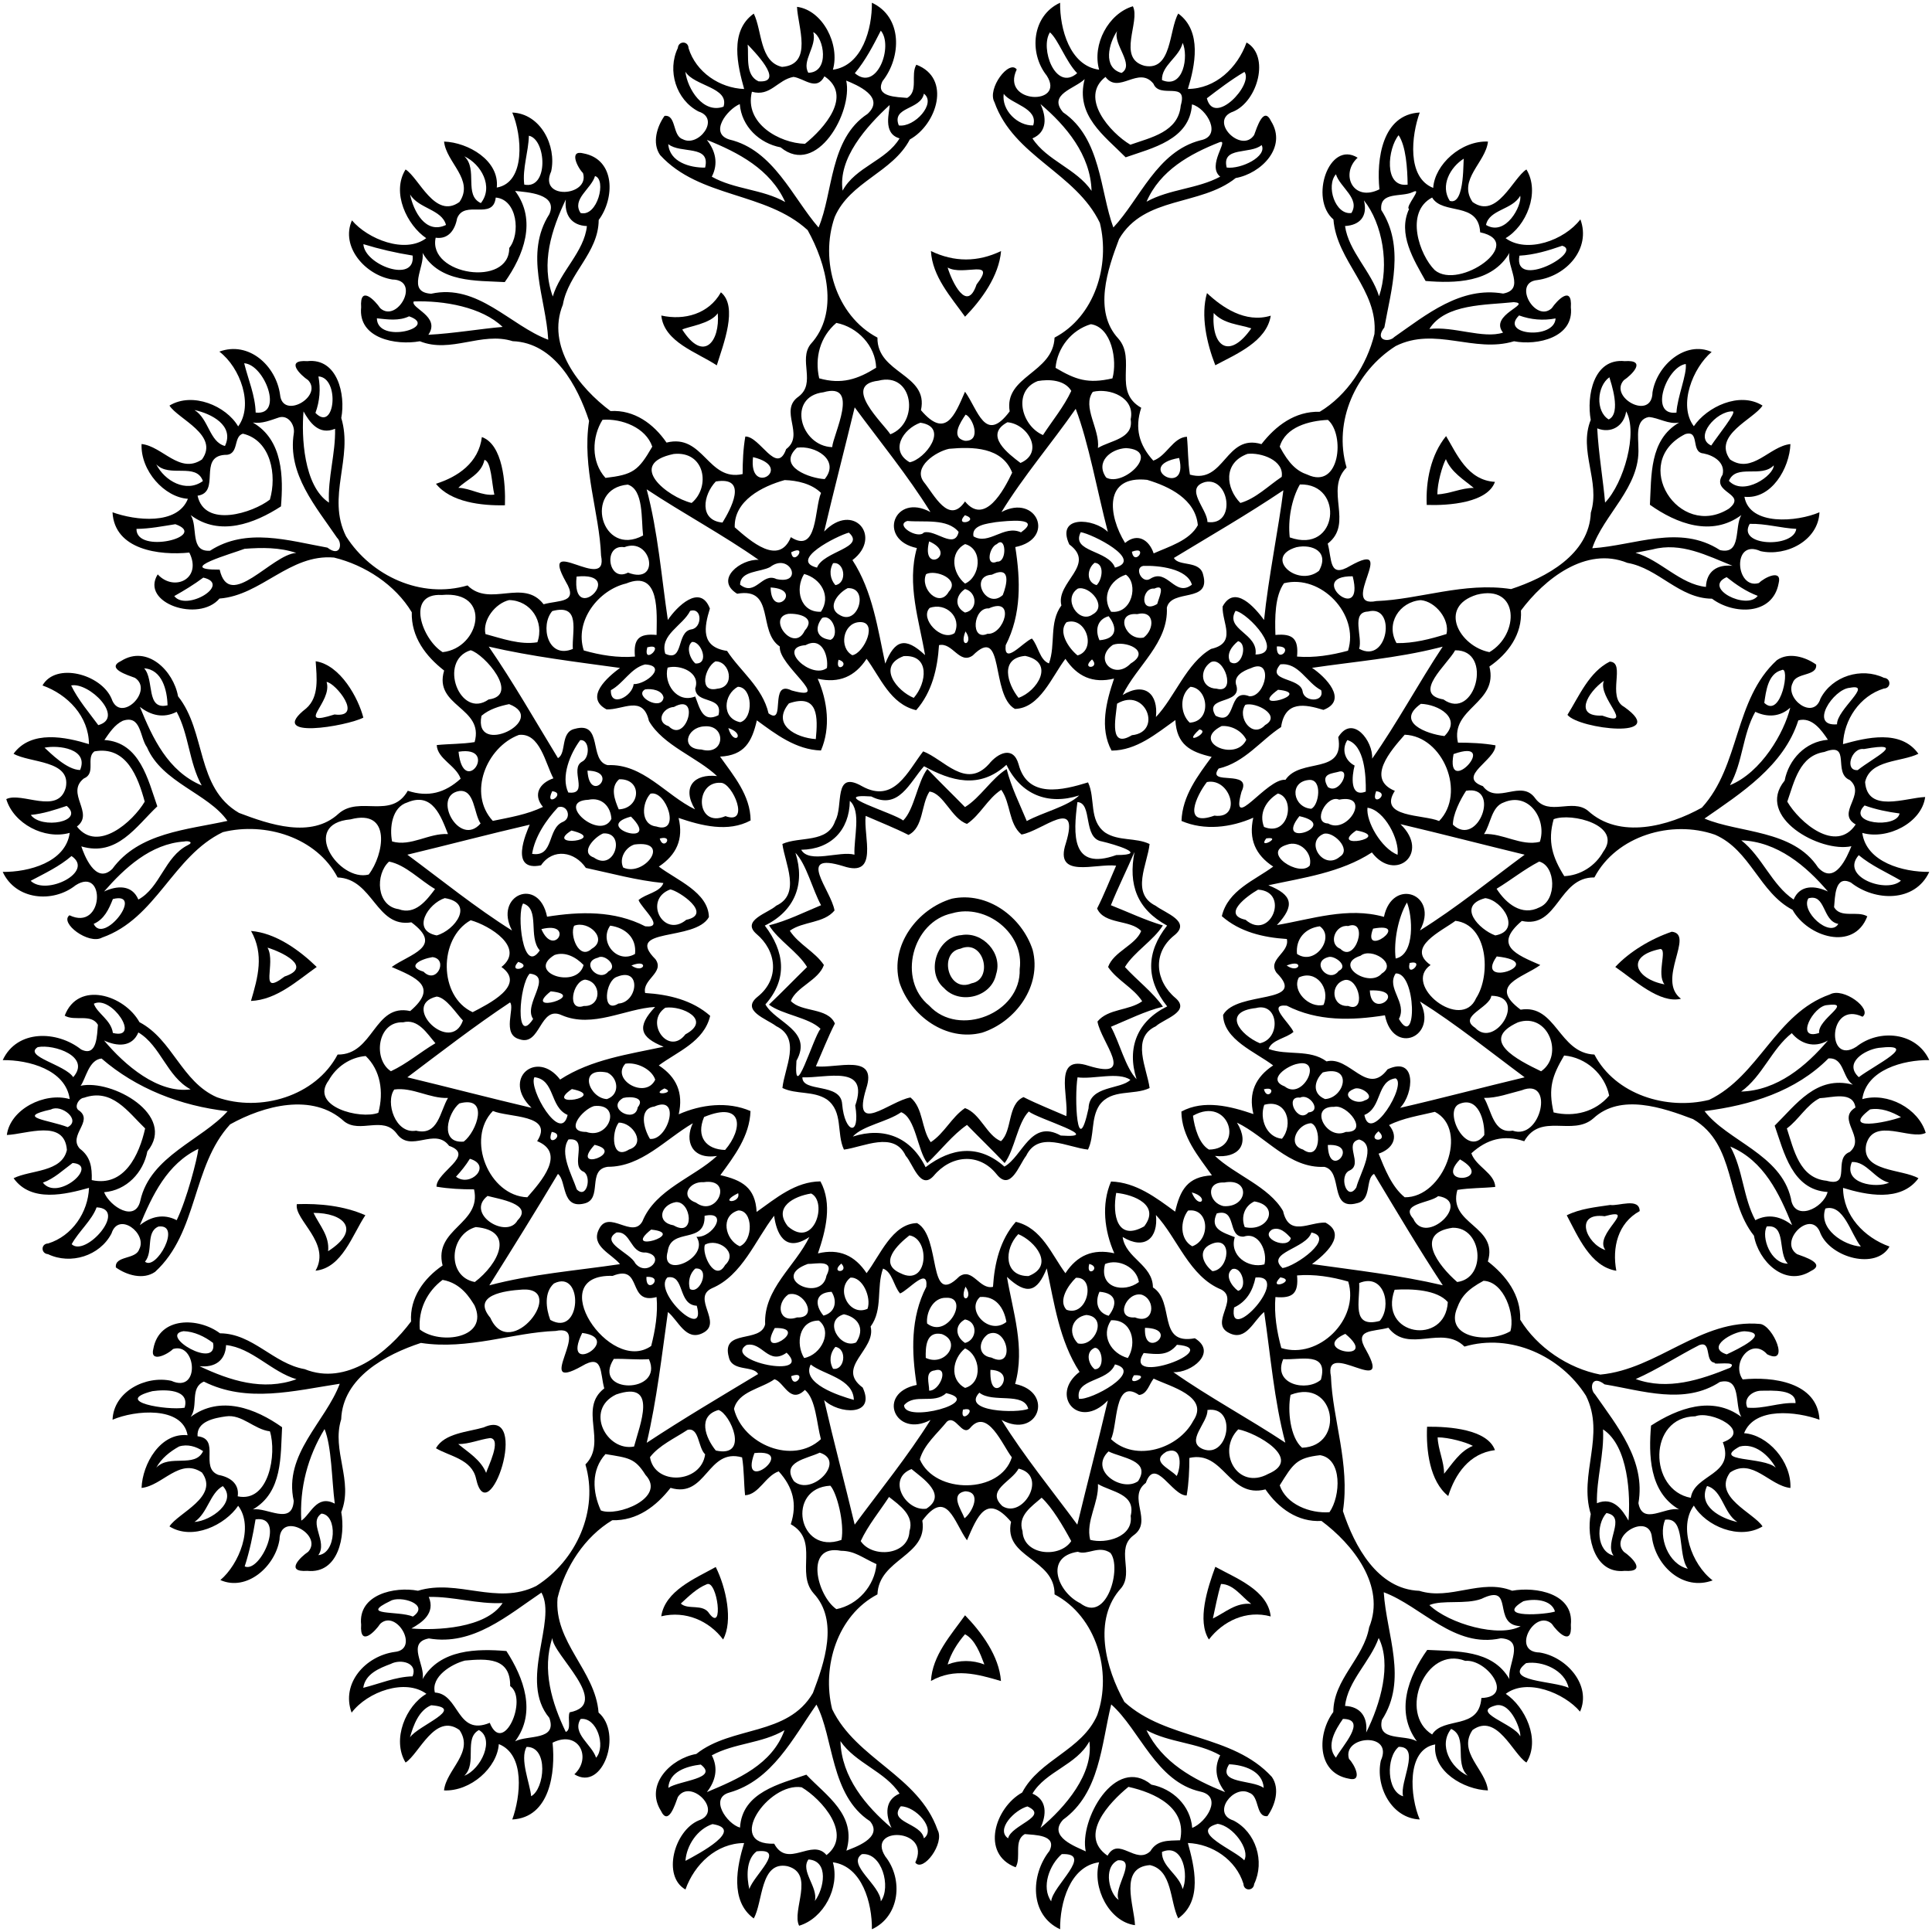 <?xml version="1.0" encoding="UTF-8" ?>
<!DOCTYPE svg PUBLIC "-//W3C//DTD SVG 1.1//EN" "http://www.w3.org/Graphics/SVG/1.1/DTD/svg11.dtd">
<svg width="687pt" height="687pt" viewBox="0 0 687 687" version="1.1" xmlns="http://www.w3.org/2000/svg">
<path fill="#000000" opacity="1.00" d=" M 310.03 0.97 C 320.96 6.03 320.60 20.27 313.82 28.85 C 310.99 34.60 319.09 34.47 322.60 34.82 C 326.68 32.40 323.72 26.59 325.84 23.01 C 338.43 27.79 333.15 44.27 323.53 49.59 C 317.36 61.37 302.30 64.55 296.82 77.15 C 291.41 92.55 297.15 112.23 312.01 120.05 C 311.82 132.93 330.34 132.94 327.48 145.86 C 336.21 156.11 339.42 147.88 343.15 139.29 C 347.76 145.66 350.28 158.04 359.03 146.28 C 356.96 133.65 374.49 132.75 374.99 120.05 C 389.29 112.56 394.82 94.32 391.10 79.25 C 382.52 61.41 360.42 55.64 353.61 36.31 C 350.93 31.53 358.83 21.05 361.54 24.70 C 355.65 37.00 379.14 37.67 372.20 26.88 C 365.73 18.75 367.00 5.54 376.96 0.97 C 376.85 10.17 380.38 23.37 390.84 24.79 C 388.29 15.75 394.16 4.82 402.84 2.23 C 405.60 7.64 397.02 20.73 406.98 23.40 C 416.76 25.35 415.64 10.58 418.98 4.82 C 427.56 11.10 424.91 23.47 422.40 31.63 C 432.26 31.57 440.05 24.10 443.26 15.11 C 451.59 19.83 447.32 35.89 438.61 39.65 C 429.44 42.73 441.43 54.85 445.96 48.00 C 446.92 45.43 449.33 37.51 451.98 43.09 C 457.79 52.37 448.43 61.71 439.40 63.31 C 426.81 73.37 406.91 69.60 397.94 84.98 C 393.86 95.73 388.69 110.71 397.67 120.40 C 404.20 127.82 395.48 139.13 405.81 145.00 C 403.43 152.28 405.03 158.21 410.10 163.80 C 414.85 162.16 417.10 155.54 422.06 155.30 C 422.51 159.78 422.39 164.32 423.12 168.77 C 435.53 172.28 435.71 154.07 448.56 157.93 C 453.61 151.44 460.45 146.18 469.29 146.42 C 479.03 140.57 486.05 129.83 488.74 118.77 C 490.09 102.98 475.29 92.96 474.16 78.04 C 465.51 70.71 472.55 49.74 482.76 56.08 C 476.44 61.87 481.13 72.00 490.51 67.32 C 489.43 56.73 491.43 40.71 504.84 40.01 C 501.91 48.09 500.16 63.06 509.63 66.82 C 510.18 58.47 519.59 49.95 529.11 50.34 C 528.31 57.79 518.25 63.89 523.62 71.82 C 532.30 78.10 537.97 63.29 542.78 60.26 C 547.77 68.48 542.64 80.46 535.37 84.69 C 542.89 90.23 556.29 85.49 561.97 78.00 C 565.83 88.46 556.98 98.17 546.65 99.59 C 537.65 100.46 545.99 114.97 551.80 109.59 C 553.59 106.88 559.13 101.16 558.58 109.27 C 559.76 120.03 546.65 122.95 538.37 121.35 C 524.16 125.68 510.39 116.02 496.30 123.05 C 482.11 132.04 474.00 149.85 478.83 166.25 C 470.89 174.21 481.49 186.08 472.13 193.30 C 473.69 198.93 472.47 205.82 480.16 201.19 C 497.72 191.38 475.70 216.55 489.42 213.73 C 504.67 213.18 520.54 206.89 537.33 209.47 C 549.76 205.38 565.12 197.18 565.68 182.31 C 569.18 171.17 561.21 160.38 565.65 149.30 C 564.12 140.87 566.59 127.28 577.73 128.42 C 585.84 127.86 580.12 133.41 577.41 135.20 C 571.94 141.28 587.43 149.82 587.61 139.52 C 589.16 129.89 599.31 121.00 608.64 125.15 C 602.02 130.72 596.61 144.03 602.31 151.56 C 606.91 144.75 618.53 139.07 626.74 144.22 C 623.71 149.02 608.90 154.70 615.18 163.38 C 623.11 168.77 629.20 158.65 636.66 157.91 C 636.35 166.45 629.94 177.66 620.30 176.65 C 622.12 187.08 639.04 185.60 646.98 182.16 C 646.59 192.19 635.21 197.99 626.06 195.99 C 615.72 191.30 617.14 209.87 625.46 207.31 C 627.42 205.32 633.83 202.18 632.46 207.45 C 630.32 218.94 616.38 218.59 608.77 212.89 C 597.06 212.82 589.79 202.09 578.67 200.15 C 563.91 194.13 549.09 205.99 540.83 217.10 C 541.34 225.55 536.25 232.46 529.62 237.01 C 532.93 250.17 515.64 251.68 518.43 264.07 C 522.90 264.08 527.36 264.26 531.78 265.03 C 531.89 270.27 517.76 276.17 527.30 279.55 C 532.39 286.38 540.98 276.76 545.99 283.98 C 550.78 290.31 558.99 283.84 564.61 288.24 C 575.83 298.58 593.30 293.81 605.17 287.19 C 618.84 272.27 616.51 248.79 631.85 234.74 C 636.09 231.78 642.02 233.61 645.80 236.31 C 646.28 240.55 638.72 239.06 637.52 242.73 C 634.45 248.30 644.84 256.33 647.35 248.39 C 651.49 240.39 661.90 237.19 669.92 241.03 C 672.49 241.22 672.52 244.76 669.87 244.84 C 661.30 247.49 655.68 255.93 655.35 264.61 C 663.56 262.33 675.90 259.23 682.16 268.04 C 676.08 271.04 665.00 270.06 663.21 278.08 C 664.04 289.25 677.57 283.68 684.57 283.41 C 683.37 292.57 671.17 298.75 662.21 296.17 C 663.63 306.62 676.82 310.15 686.03 310.03 C 680.97 320.96 666.73 320.60 658.15 313.82 C 652.40 310.99 652.53 319.09 652.18 322.60 C 654.59 326.68 660.40 323.72 663.99 325.84 C 659.21 338.43 642.73 333.15 637.41 323.53 C 625.62 317.36 622.45 302.30 609.85 296.82 C 594.45 291.41 574.77 297.15 566.95 312.01 C 554.07 311.82 554.06 330.34 541.14 327.48 C 530.89 336.21 539.12 339.42 547.71 343.15 C 541.33 347.76 528.96 350.28 540.72 359.03 C 553.35 356.96 554.25 374.49 566.95 374.99 C 574.44 389.29 592.68 394.82 607.75 391.10 C 625.59 382.52 631.36 360.42 650.69 353.61 C 655.47 350.93 665.95 358.83 662.30 361.54 C 649.99 355.65 649.32 379.14 660.12 372.20 C 668.24 365.73 681.46 367.00 686.03 376.96 C 676.83 376.85 663.63 380.38 662.21 390.84 C 671.25 388.29 682.18 394.16 684.77 402.84 C 679.36 405.60 666.27 397.02 663.60 406.98 C 661.65 416.76 676.42 415.64 682.18 418.98 C 675.90 427.56 663.53 424.91 655.37 422.40 C 655.43 432.26 662.90 440.05 671.89 443.26 C 667.16 451.59 651.11 447.32 647.35 438.61 C 644.27 429.44 632.15 441.43 639.00 445.96 C 641.57 446.92 649.48 449.33 643.91 451.98 C 634.63 457.79 625.29 448.43 623.69 439.40 C 613.63 426.81 617.40 406.91 602.02 397.94 C 591.27 393.86 576.28 388.69 566.60 397.67 C 559.18 404.20 547.87 395.48 542.00 405.81 C 534.72 403.43 528.79 405.03 523.20 410.10 C 524.83 414.85 531.46 417.10 531.70 422.06 C 527.22 422.51 522.68 422.39 518.23 423.12 C 514.72 435.53 532.93 435.71 529.07 448.56 C 535.56 453.61 540.82 460.45 540.58 469.29 C 546.61 479.13 557.62 486.58 569.06 488.79 C 589.49 486.90 604.86 468.83 625.91 470.79 C 630.44 471.33 636.67 485.70 628.39 481.58 C 622.94 475.32 615.46 484.51 619.68 490.51 C 630.26 489.43 646.29 491.43 646.99 504.84 C 638.90 501.91 623.93 500.16 620.18 509.63 C 628.52 510.18 637.04 519.59 636.66 529.11 C 629.20 528.31 623.11 518.25 615.18 523.62 C 608.90 532.30 623.71 537.97 626.74 542.78 C 618.52 547.77 606.54 542.64 602.31 535.37 C 596.77 542.89 601.50 556.29 609.00 561.97 C 598.54 565.83 588.83 556.98 587.41 546.65 C 586.53 537.65 572.03 545.99 577.41 551.80 C 580.12 553.59 585.84 559.13 577.73 558.58 C 566.97 559.76 564.05 546.65 565.65 538.37 C 561.32 524.16 570.98 510.39 563.95 496.30 C 554.96 482.11 537.15 474.00 520.75 478.83 C 512.79 470.89 500.91 481.49 493.70 472.13 C 488.07 473.69 481.18 472.47 485.81 480.16 C 495.61 497.72 470.45 475.70 473.27 489.42 C 473.82 504.67 480.11 520.54 477.53 537.33 C 481.62 549.76 489.81 565.12 504.69 565.68 C 515.83 569.18 526.61 561.21 537.70 565.65 C 546.13 564.12 559.72 566.59 558.58 577.73 C 559.13 585.84 553.59 580.12 551.80 577.41 C 545.72 571.94 537.18 587.43 547.48 587.61 C 557.11 589.16 566.00 599.31 561.85 608.64 C 556.28 602.02 542.97 596.61 535.44 602.31 C 542.25 606.91 547.93 618.53 542.78 626.74 C 537.97 623.71 532.30 608.90 523.62 615.18 C 518.23 623.11 528.34 629.20 529.09 636.66 C 520.54 636.35 509.34 629.94 510.35 620.30 C 499.92 622.12 501.40 639.04 504.84 646.98 C 494.81 646.59 489.01 635.21 491.01 626.06 C 495.69 615.72 477.13 617.14 479.69 625.46 C 481.68 627.42 484.81 633.83 479.55 632.46 C 468.06 630.32 468.41 616.38 474.11 608.77 C 474.18 597.06 484.91 589.79 486.85 578.67 C 492.87 563.91 481.01 549.09 469.90 540.83 C 461.45 541.34 454.53 536.25 449.99 529.62 C 436.83 532.93 435.32 515.64 422.93 518.43 C 422.92 522.90 422.73 527.36 421.97 531.78 C 416.72 531.89 410.82 517.76 407.45 527.30 C 400.62 532.39 410.23 540.98 403.02 545.99 C 396.68 550.78 403.16 558.99 398.76 564.61 C 388.42 575.83 393.19 593.30 399.81 605.17 C 414.72 618.84 438.21 616.51 452.26 631.85 C 455.22 636.09 453.39 642.02 450.69 645.80 C 446.44 646.28 447.93 638.72 444.27 637.52 C 438.69 634.45 430.66 644.84 438.61 647.35 C 446.61 651.49 449.81 661.90 445.97 669.92 C 445.77 672.49 442.24 672.52 442.16 669.87 C 439.50 661.30 431.07 655.68 422.39 655.35 C 424.67 663.56 427.77 675.90 418.96 682.16 C 415.96 676.08 416.94 665.00 408.92 663.21 C 397.75 664.04 403.32 677.57 403.59 684.57 C 394.43 683.37 388.25 671.17 390.83 662.21 C 380.38 663.63 376.85 676.82 376.97 686.03 C 366.04 680.97 366.40 666.73 373.18 658.15 C 376.01 652.40 367.91 652.53 364.40 652.18 C 360.31 654.59 363.27 660.40 361.16 663.99 C 348.57 659.21 353.84 642.73 363.47 637.41 C 369.64 625.62 384.69 622.45 390.18 609.85 C 395.59 594.45 389.85 574.77 374.99 566.95 C 375.18 554.07 356.66 554.06 359.52 541.14 C 350.79 530.89 347.58 539.12 343.85 547.71 C 339.24 541.33 336.72 528.96 327.97 540.72 C 330.04 553.35 312.50 554.25 312.01 566.95 C 297.71 574.44 292.18 592.68 295.90 607.75 C 304.48 625.59 326.58 631.36 333.39 650.69 C 336.06 655.47 328.17 665.95 325.46 662.30 C 331.35 649.99 307.86 649.32 314.80 660.12 C 321.27 668.24 320.00 681.46 310.04 686.03 C 310.15 676.83 306.62 663.63 296.16 662.21 C 298.71 671.25 292.84 682.18 284.16 684.77 C 281.40 679.36 289.98 666.27 280.02 663.60 C 270.24 661.65 271.35 676.42 268.02 682.18 C 259.43 675.90 262.09 663.53 264.60 655.37 C 254.74 655.43 246.95 662.90 243.74 671.89 C 235.41 667.16 239.68 651.11 248.39 647.35 C 257.56 644.27 245.57 632.15 241.04 639.00 C 240.08 641.57 237.67 649.48 235.02 643.91 C 229.20 634.63 238.56 625.29 247.60 623.69 C 260.19 613.63 280.09 617.40 289.06 602.02 C 293.14 591.27 298.31 576.28 289.33 566.60 C 282.80 559.18 291.52 547.87 281.19 542.00 C 283.57 534.72 281.97 528.79 276.90 523.20 C 272.14 524.83 269.89 531.46 264.94 531.70 C 264.48 527.22 264.61 522.68 263.88 518.23 C 251.47 514.72 251.29 532.93 238.44 529.07 C 233.39 535.56 226.55 540.82 217.71 540.58 C 207.97 546.43 200.95 557.17 198.26 568.23 C 196.91 584.01 211.71 594.04 212.84 608.96 C 221.48 616.29 214.44 637.26 204.24 630.92 C 210.56 625.13 205.86 615.00 196.49 619.68 C 197.57 630.26 195.57 646.29 182.16 646.99 C 185.09 638.90 186.84 623.93 177.37 620.18 C 176.82 628.52 167.41 637.04 157.89 636.66 C 158.69 629.20 168.75 623.11 163.38 615.18 C 154.70 608.90 149.02 623.71 144.22 626.74 C 139.23 618.52 144.36 606.54 151.63 602.31 C 144.11 596.77 130.71 601.50 125.03 609.00 C 121.17 598.54 130.02 588.83 140.35 587.41 C 149.35 586.53 141.01 572.03 135.20 577.41 C 133.41 580.12 127.86 585.84 128.42 577.73 C 127.24 566.97 140.35 564.05 148.63 565.65 C 162.84 561.32 176.61 570.98 190.70 563.95 C 204.89 554.96 213.00 537.15 208.17 520.75 C 216.11 512.79 205.50 500.91 214.87 493.70 C 213.31 488.07 214.52 481.18 206.84 485.81 C 189.27 495.61 211.30 470.45 197.58 473.27 C 182.33 473.82 166.46 480.11 149.67 477.53 C 137.24 481.62 121.88 489.81 121.32 504.69 C 117.82 515.83 125.79 526.61 121.35 537.70 C 122.88 546.13 120.41 559.72 109.27 558.58 C 101.15 559.13 106.88 553.59 109.59 551.80 C 115.05 545.72 99.56 537.18 99.39 547.48 C 97.84 557.11 87.69 566.00 78.36 561.85 C 84.98 556.28 90.39 542.97 84.69 535.44 C 80.08 542.25 68.48 547.93 60.26 542.78 C 63.28 537.97 78.10 532.30 71.82 523.62 C 63.89 518.23 57.80 528.34 50.34 529.09 C 50.64 520.54 57.06 509.34 66.70 510.35 C 64.88 499.92 47.96 501.40 40.02 504.84 C 40.41 494.81 51.79 489.01 60.94 491.01 C 71.28 495.69 69.86 477.13 61.54 479.69 C 59.57 481.68 53.17 484.81 54.54 479.55 C 56.68 468.06 70.62 468.41 78.23 474.11 C 89.94 474.18 97.20 484.91 108.33 486.85 C 123.09 492.87 137.91 481.01 146.17 469.90 C 145.66 461.45 150.75 454.53 157.38 449.99 C 154.07 436.83 171.36 435.32 168.57 422.93 C 164.10 422.92 159.63 422.73 155.22 421.97 C 155.11 416.72 169.24 410.82 159.70 407.45 C 154.61 400.62 146.01 410.23 141.01 403.02 C 136.21 396.68 128.01 403.16 122.39 398.76 C 111.16 388.42 93.70 393.19 81.83 399.81 C 68.16 414.72 70.49 438.21 55.15 452.26 C 50.91 455.22 44.97 453.39 41.20 450.69 C 40.72 446.44 48.28 447.93 49.48 444.27 C 52.55 438.69 42.16 430.66 39.65 438.61 C 35.50 446.61 25.10 449.81 17.08 445.97 C 14.50 445.77 14.47 442.24 17.13 442.16 C 25.70 439.50 31.32 431.07 31.65 422.39 C 23.44 424.67 11.09 427.77 4.84 418.96 C 10.92 415.96 21.99 416.94 23.79 408.92 C 22.95 397.75 9.43 403.32 2.43 403.59 C 3.63 394.43 15.83 388.25 24.79 390.83 C 23.37 380.38 10.17 376.85 0.97 376.97 C 6.03 366.04 20.27 366.40 28.85 373.18 C 34.60 376.01 34.47 367.91 34.82 364.40 C 32.40 360.31 26.59 363.27 23.01 361.16 C 27.79 348.57 44.27 353.84 49.59 363.47 C 61.37 369.64 64.55 384.69 77.15 390.18 C 92.55 395.59 112.23 389.85 120.05 374.99 C 132.93 375.18 132.94 356.66 145.86 359.52 C 156.11 350.79 147.88 347.58 139.29 343.85 C 145.66 339.24 158.04 336.72 146.28 327.97 C 133.65 330.04 132.75 312.50 120.05 312.01 C 112.56 297.71 94.32 292.18 79.25 295.90 C 61.41 304.48 55.64 326.58 36.31 333.39 C 31.53 336.06 21.05 328.17 24.70 325.46 C 37.00 331.35 37.67 307.86 26.88 314.80 C 18.75 321.27 5.54 320.00 0.97 310.04 C 10.17 310.15 23.37 306.62 24.79 296.16 C 15.75 298.71 4.82 292.84 2.23 284.16 C 7.64 281.40 20.73 289.98 23.40 280.02 C 25.35 270.24 10.58 271.35 4.82 268.02 C 11.10 259.43 23.47 262.09 31.63 264.60 C 31.57 254.74 24.10 246.95 15.11 243.74 C 19.83 235.41 35.89 239.68 39.65 248.39 C 42.73 257.56 54.85 245.57 48.00 241.04 C 45.43 240.08 37.51 237.67 43.09 235.02 C 52.37 229.20 61.71 238.56 63.31 247.60 C 73.37 260.19 69.60 280.09 84.98 289.06 C 95.73 293.14 110.71 298.31 120.40 289.33 C 127.82 282.80 139.13 291.52 145.00 281.19 C 152.28 283.57 158.21 281.97 163.80 276.90 C 162.16 272.14 155.54 269.89 155.30 264.94 C 159.78 264.48 164.32 264.61 168.77 263.88 C 172.28 251.47 154.07 251.29 157.93 238.44 C 151.44 233.39 146.18 226.55 146.42 217.71 C 140.57 207.97 129.83 200.95 118.77 198.26 C 102.98 196.91 92.96 211.71 78.04 212.84 C 70.71 221.48 49.74 214.44 56.08 204.24 C 61.87 210.56 72.00 205.86 67.32 196.49 C 56.73 197.57 40.71 195.57 40.01 182.16 C 48.09 185.09 63.06 186.84 66.82 177.37 C 58.47 176.82 49.95 167.41 50.34 157.89 C 57.79 158.69 63.89 168.75 71.82 163.38 C 78.10 154.70 63.29 149.02 60.26 144.22 C 68.48 139.23 80.46 144.36 84.69 151.63 C 90.23 144.11 85.49 130.71 78.00 125.03 C 88.46 121.17 98.17 130.02 99.59 140.35 C 100.46 149.35 114.97 141.01 109.59 135.20 C 106.88 133.41 101.16 127.86 109.27 128.42 C 120.03 127.24 122.95 140.35 121.35 148.63 C 125.68 162.84 116.02 176.61 123.05 190.70 C 132.04 204.89 149.85 213.00 166.25 208.17 C 174.21 216.11 186.08 205.50 193.30 214.87 C 198.93 213.31 205.82 214.52 201.19 206.84 C 191.38 189.27 216.55 211.30 213.73 197.58 C 213.18 182.33 206.89 166.46 209.47 149.67 C 205.38 137.24 197.18 121.88 182.31 121.32 C 171.17 117.82 160.38 125.79 149.30 121.35 C 140.87 122.88 127.28 120.41 128.42 109.27 C 127.86 101.15 133.41 106.88 135.20 109.59 C 141.28 115.05 149.82 99.56 139.52 99.39 C 129.89 97.84 121.00 87.69 125.15 78.36 C 130.72 84.98 144.03 90.39 151.56 84.69 C 144.75 80.08 139.07 68.48 144.22 60.26 C 149.02 63.28 154.70 78.10 163.38 71.82 C 168.77 63.89 158.65 57.80 157.91 50.34 C 166.45 50.64 177.66 57.06 176.65 66.70 C 187.08 64.88 185.60 47.96 182.16 40.02 C 192.19 40.41 197.99 51.79 195.99 60.94 C 191.30 71.28 209.87 69.86 207.31 61.54 C 205.32 59.57 202.18 53.17 207.45 54.54 C 218.94 56.68 218.59 70.62 212.89 78.23 C 212.82 89.94 202.09 97.20 200.15 108.33 C 194.13 123.09 205.99 137.91 217.10 146.17 C 225.55 145.66 232.46 150.75 237.01 157.38 C 250.17 154.07 251.68 171.36 264.07 168.57 C 264.08 164.10 264.26 159.63 265.03 155.22 C 270.27 155.11 276.17 169.24 279.55 159.70 C 286.38 154.61 276.76 146.01 283.98 141.01 C 290.31 136.21 283.84 128.01 288.24 122.39 C 298.58 111.16 293.81 93.70 287.19 81.83 C 272.27 68.16 248.79 70.49 234.74 55.15 C 231.78 50.91 233.61 44.97 236.31 41.20 C 240.55 40.72 239.06 48.28 242.73 49.48 C 248.30 52.55 256.33 42.16 248.39 39.65 C 240.39 35.50 237.19 25.10 241.03 17.08 C 241.22 14.50 244.76 14.47 244.84 17.13 C 247.49 25.70 255.93 31.32 264.61 31.65 C 262.33 23.44 259.23 11.09 268.04 4.84 C 271.04 10.92 270.06 21.99 278.08 23.79 C 289.25 22.95 283.68 9.43 283.41 2.43 C 292.57 3.63 298.75 15.83 296.17 24.79 C 306.62 23.37 310.15 10.17 310.03 0.97 M 289.19 11.43 C 290.58 16.49 284.93 21.69 287.44 25.88 C 295.18 25.72 292.98 13.24 289.19 11.43 M 313.21 10.90 C 310.51 16.17 307.79 21.47 303.97 26.03 C 311.86 32.80 317.75 16.30 313.21 10.90 M 373.35 11.50 C 369.71 17.07 375.30 32.72 383.03 26.03 C 378.99 21.89 376.38 14.16 373.35 11.50 M 397.25 11.02 C 394.29 15.36 391.99 24.07 398.81 25.94 C 403.72 23.04 395.56 15.68 397.25 11.02 M 265.87 15.84 C 266.30 19.99 264.90 26.74 269.72 28.92 C 279.70 29.65 267.31 17.44 265.87 15.84 M 420.54 15.25 C 419.36 20.36 412.97 23.22 413.19 28.48 C 420.93 31.78 422.65 19.81 420.54 15.25 M 243.71 25.49 C 244.44 31.62 250.03 40.56 257.28 37.93 C 259.43 31.01 246.79 30.64 243.71 25.49 M 442.52 25.56 C 437.89 28.26 432.95 32.04 429.15 34.95 C 431.68 45.12 445.85 30.06 442.52 25.56 M 282.17 27.34 C 276.46 28.37 273.93 34.50 267.37 32.62 C 264.57 43.92 277.23 50.91 286.24 51.14 C 293.07 45.69 303.36 33.98 293.17 27.13 C 290.32 32.53 286.04 27.90 282.17 27.34 M 393.10 27.35 C 383.65 34.70 394.82 47.25 401.94 51.46 C 409.27 48.87 419.02 46.95 419.86 37.52 C 422.53 28.46 412.39 35.37 410.16 29.78 C 404.89 23.21 397.85 33.72 393.10 27.35 M 300.91 28.66 C 303.33 39.80 290.45 62.99 277.58 52.40 C 270.04 50.96 263.69 44.98 263.06 37.01 C 258.44 38.99 252.11 47.40 259.38 49.62 C 275.04 53.31 281.85 70.30 291.07 80.90 C 296.32 68.55 294.90 49.43 308.50 40.49 C 315.00 34.47 304.59 30.16 300.91 28.66 M 385.70 28.13 C 382.25 31.55 372.50 33.50 378.04 39.95 C 391.58 49.16 391.13 68.01 395.90 80.89 C 405.40 70.77 411.38 53.88 426.87 49.89 C 434.79 48.41 429.13 38.49 423.86 37.12 C 423.09 49.74 409.66 52.65 400.27 55.94 C 392.76 48.32 382.29 41.10 385.70 28.13 M 328.53 33.31 C 327.41 39.17 316.91 37.87 319.61 44.60 C 325.17 45.41 333.07 36.69 328.53 33.31 M 356.91 33.37 C 356.09 39.20 361.85 44.77 367.39 44.60 C 369.38 38.41 359.43 36.99 356.91 33.37 M 316.34 37.35 C 308.06 45.01 297.92 56.33 299.63 67.79 C 304.19 59.32 315.14 57.16 319.87 49.20 C 313.63 47.44 316.45 39.52 316.34 37.35 M 369.99 37.01 C 372.13 41.61 372.47 46.94 367.13 49.21 C 372.23 57.10 382.73 59.96 388.15 67.87 C 387.77 55.03 379.09 44.75 369.99 37.01 M 188.06 48.26 C 187.93 54.06 185.71 59.84 186.42 65.64 C 195.20 67.49 194.29 49.53 188.06 48.26 M 497.33 48.08 C 493.53 52.67 491.83 66.78 500.54 65.66 C 500.46 59.88 499.95 51.96 497.33 48.08 M 251.35 49.74 C 254.42 53.65 255.52 58.18 253.11 62.83 C 261.18 67.40 271.07 67.23 279.21 71.84 C 273.92 60.16 262.55 54.24 251.35 49.74 M 433.70 50.56 C 423.10 54.74 412.53 60.59 407.70 71.72 C 415.89 67.19 425.78 67.19 433.89 62.82 C 428.97 58.90 437.26 49.37 433.70 50.56 M 237.63 51.24 C 238.07 57.63 245.38 59.69 250.73 59.60 C 252.78 51.30 241.98 54.83 237.63 51.24 M 448.62 51.58 C 444.62 54.99 434.29 51.94 436.20 59.58 C 441.37 60.22 450.69 55.61 448.62 51.58 M 165.11 55.58 C 170.06 60.18 164.81 69.36 170.99 72.22 C 175.59 66.40 171.12 58.38 165.11 55.58 M 520.58 56.37 C 515.66 59.44 512.04 66.05 515.53 71.43 C 521.23 73.27 520.12 55.44 520.58 56.37 M 211.58 62.60 C 210.28 67.15 203.20 70.82 206.45 75.74 C 212.45 77.26 215.76 63.82 211.58 62.60 M 475.04 61.97 C 471.42 66.10 474.81 76.53 480.55 75.74 C 483.73 70.61 476.55 66.71 475.04 61.97 M 183.17 67.90 C 191.02 78.41 186.16 90.87 179.49 100.31 C 169.31 99.73 156.40 100.58 150.26 89.92 C 151.09 94.96 144.42 103.88 153.30 104.45 C 169.90 100.75 181.45 115.78 194.95 120.81 C 194.13 105.90 186.34 90.29 195.34 76.15 C 198.53 68.89 187.45 68.35 183.17 67.90 M 502.34 68.31 C 498.39 70.23 490.45 67.94 491.17 74.69 C 499.51 87.56 494.76 102.65 492.27 116.42 C 488.54 121.19 493.98 121.83 495.78 119.85 C 507.23 111.86 519.44 101.76 534.50 104.39 C 542.56 102.92 535.61 94.83 536.75 89.91 C 530.53 100.69 517.15 100.75 506.93 99.91 C 502.70 92.38 496.92 83.16 501.05 74.33 C 499.47 73.58 506.28 66.37 502.34 68.31 M 145.81 69.15 C 147.04 75.06 151.29 83.46 158.59 79.99 C 157.14 74.44 148.90 74.24 145.81 69.15 M 540.58 69.59 C 537.82 74.66 529.56 74.44 528.41 79.99 C 535.45 84.23 541.27 73.02 540.58 69.59 M 176.28 70.25 C 175.37 78.57 165.09 70.83 162.53 77.69 C 161.80 81.70 159.47 85.19 154.92 84.53 C 152.05 97.80 181.17 102.30 181.08 88.18 C 185.17 83.16 183.96 70.91 176.28 70.25 M 509.25 70.24 C 499.42 75.43 504.77 90.73 510.20 96.07 C 518.91 103.35 543.01 86.13 526.33 82.61 C 525.74 71.48 513.01 76.58 509.25 70.24 M 201.20 70.93 C 196.09 81.72 192.25 93.52 196.56 105.43 C 199.17 96.54 207.74 89.57 208.70 80.39 C 203.22 80.17 200.61 76.45 201.20 70.93 M 485.00 71.25 C 486.44 76.97 483.50 80.07 478.28 80.38 C 479.56 89.40 487.63 96.51 490.38 105.35 C 494.14 94.23 491.60 79.50 485.00 71.25 M 129.22 86.82 C 129.58 94.22 147.84 100.96 146.72 90.87 C 140.79 89.93 134.95 88.58 129.22 86.82 M 555.50 87.39 C 550.55 89.11 545.56 90.63 540.30 90.91 C 537.94 103.42 563.26 89.55 555.50 87.39 M 147.12 107.19 C 145.86 109.59 156.80 112.47 152.32 119.04 C 161.07 118.60 171.00 116.90 178.72 116.25 C 171.33 109.16 157.80 106.82 147.12 107.19 M 538.31 107.44 C 528.48 108.52 513.93 107.92 508.27 116.98 C 516.80 115.91 527.42 120.58 534.47 118.28 C 529.32 111.92 545.08 107.98 538.31 107.44 M 145.47 112.48 C 141.84 114.21 137.87 113.59 134.01 113.19 C 134.17 122.52 156.49 116.35 145.47 112.48 M 540.17 112.17 C 533.01 119.14 552.74 120.93 553.15 113.23 C 548.71 114.06 544.38 113.70 540.17 112.17 M 297.40 114.82 C 291.61 119.73 289.62 127.22 291.30 134.53 C 299.26 136.78 304.94 134.89 311.55 130.76 C 311.31 122.95 304.95 116.29 297.40 114.82 M 387.90 115.28 C 380.99 117.33 375.96 123.69 375.34 130.80 C 382.50 135.02 386.80 136.56 395.57 134.55 C 397.38 128.11 395.27 116.35 387.90 115.28 M 86.83 129.17 C 88.27 135.02 90.75 140.59 90.91 146.70 C 101.02 147.88 94.08 129.61 86.83 129.17 M 599.44 129.43 C 592.57 130.41 586.22 147.97 596.13 146.72 C 596.42 141.19 599.92 133.10 599.44 129.43 M 113.23 133.85 C 114.06 138.28 113.70 142.62 112.17 146.83 C 119.14 153.98 120.93 134.26 113.23 133.85 M 572.28 134.15 C 567.84 137.33 567.28 146.24 572.03 149.15 C 576.71 146.98 572.72 135.71 572.28 134.15 M 312.32 135.38 C 299.14 136.88 314.15 150.60 316.60 154.43 C 327.11 150.34 324.81 132.09 312.32 135.38 M 369.04 135.49 C 360.01 138.95 363.14 151.38 370.87 154.70 C 374.26 149.50 378.30 144.66 380.94 139.00 C 378.62 135.08 373.10 134.79 369.04 135.49 M 292.79 139.49 C 279.73 141.06 284.53 158.65 295.92 159.00 C 296.21 154.63 306.05 135.67 292.79 139.49 M 388.60 139.33 C 384.69 144.67 391.21 152.67 390.41 159.30 C 394.77 156.62 403.20 156.04 402.05 149.11 C 403.72 141.36 394.64 137.87 388.60 139.33 M 303.92 144.85 C 300.36 159.58 296.53 174.25 293.06 189.01 C 303.48 178.20 313.95 190.94 303.12 199.17 C 310.31 210.21 312.13 223.68 314.79 235.98 C 318.18 227.51 321.88 226.32 328.94 232.95 C 326.87 220.68 322.38 207.78 326.03 194.88 C 311.80 191.91 317.93 175.06 330.86 182.08 C 322.82 169.13 312.96 157.10 303.92 144.85 M 382.51 145.37 C 373.92 157.70 363.96 169.28 356.11 182.08 C 368.65 175.43 375.56 191.60 361.03 194.53 C 362.89 206.28 363.25 218.45 357.61 229.44 C 356.88 236.75 363.89 228.23 366.94 227.06 C 369.26 229.70 369.66 234.68 373.00 235.90 C 375.46 229.16 372.96 221.35 377.42 215.29 C 375.32 207.07 390.03 200.83 380.23 193.59 C 375.38 183.14 388.92 184.21 393.94 189.14 C 390.21 174.87 387.09 157.28 382.51 145.37 M 69.15 145.81 C 74.24 148.90 74.44 157.14 79.99 158.59 C 83.46 151.29 75.06 147.04 69.15 145.81 M 107.93 146.29 C 107.18 155.06 107.91 172.80 116.98 178.73 C 116.51 169.85 119.35 161.30 119.15 152.47 C 113.37 154.89 110.08 150.13 107.93 146.29 M 578.25 146.28 C 577.48 151.49 572.91 154.30 567.96 152.32 C 568.40 161.07 570.10 171.00 570.75 178.72 C 577.44 171.71 582.47 153.87 578.25 146.28 M 616.12 146.28 C 610.36 146.08 602.15 155.52 608.50 158.43 C 610.53 155.28 617.81 146.35 616.12 146.28 M 343.36 147.44 C 341.48 150.19 337.90 155.59 343.13 156.75 C 349.25 156.99 345.82 148.30 343.36 147.44 M 99.23 148.43 C 96.21 149.42 93.18 150.75 89.91 150.25 C 100.69 156.47 100.75 169.84 99.91 180.07 C 90.50 186.16 78.14 190.90 67.81 183.17 C 70.52 187.36 67.36 196.35 74.69 195.83 C 87.56 187.49 102.65 192.24 116.42 194.73 C 121.19 198.39 121.83 193.04 119.85 191.22 C 112.33 180.15 102.16 168.56 104.47 154.11 C 104.95 151.13 102.52 147.46 99.23 148.43 M 586.31 148.29 C 581.32 149.16 582.64 155.69 582.59 159.14 C 583.34 173.24 570.19 182.95 566.19 194.95 C 581.36 193.99 597.25 186.31 611.60 195.61 C 619.39 197.37 616.64 187.44 619.19 183.17 C 608.63 190.97 596.15 186.21 586.69 179.49 C 587.27 169.31 586.42 156.40 597.08 150.26 C 593.27 151.00 589.94 148.58 586.31 148.29 M 214.25 149.28 C 210.45 155.37 210.10 164.21 215.30 169.94 C 225.07 168.79 226.98 167.43 231.94 158.82 C 229.68 152.08 221.13 148.75 214.25 149.28 M 472.19 149.31 C 465.54 149.62 457.11 151.77 455.06 158.83 C 458.31 164.92 461.14 167.52 464.89 168.77 C 476.50 174.22 478.31 154.50 472.19 149.31 M 327.28 150.31 C 321.07 152.52 316.26 160.28 323.48 164.38 C 328.94 163.37 337.78 151.86 327.28 150.31 M 358.23 150.15 C 349.71 154.73 358.62 161.41 362.88 164.62 C 371.36 160.97 365.66 150.80 358.23 150.15 M 86.40 154.22 C 82.74 155.19 85.29 162.02 79.81 161.75 C 70.39 162.52 78.57 175.09 70.25 176.27 C 72.81 187.90 89.90 182.37 95.97 177.65 C 98.50 169.07 96.42 156.61 86.40 154.22 M 599.24 154.37 C 579.36 164.40 596.97 192.08 614.79 180.87 C 621.58 175.37 608.20 175.40 612.54 168.79 C 613.56 164.45 609.39 161.95 605.76 161.24 C 600.99 160.89 604.67 152.77 599.24 154.37 M 283.38 159.20 C 276.06 166.03 288.30 170.15 293.26 170.36 C 298.87 163.49 289.68 158.23 283.38 159.20 M 337.47 159.59 C 332.87 160.56 324.49 166.01 328.48 171.37 C 332.16 175.87 337.42 186.80 343.15 178.31 C 350.17 186.92 356.90 174.41 359.92 168.07 C 356.34 158.90 345.82 158.83 337.47 159.59 M 400.41 159.34 C 394.88 159.63 389.40 164.27 393.34 169.81 C 399.58 173.29 413.17 160.14 400.41 159.34 M 239.55 161.43 C 222.57 164.97 237.19 176.69 245.94 178.85 C 252.75 173.18 250.71 160.25 239.55 161.43 M 443.60 161.39 C 434.73 164.67 435.97 173.68 441.06 178.85 C 446.54 177.30 451.03 172.73 455.76 169.57 C 456.69 163.61 448.33 160.83 443.60 161.39 M 267.77 162.55 C 266.06 177.03 282.87 166.18 267.77 162.55 M 419.29 162.84 C 402.71 165.73 422.95 177.43 419.29 162.84 M 55.56 165.09 C 58.49 171.00 66.22 175.40 72.15 171.05 C 69.78 164.34 60.17 170.03 55.56 165.09 M 630.73 165.48 C 626.27 170.11 617.39 164.80 614.78 170.99 C 620.08 176.60 630.77 169.07 630.73 165.48 M 279.01 170.71 C 271.08 172.92 260.97 178.02 261.26 187.50 C 266.92 192.47 276.98 201.35 281.22 191.01 C 290.81 197.17 289.55 180.80 291.95 175.28 C 288.64 171.99 283.44 170.84 279.01 170.71 M 407.92 170.63 C 392.41 168.97 394.00 183.24 400.07 193.07 C 404.45 189.38 408.59 191.90 410.23 196.78 C 415.56 194.38 423.01 192.24 425.94 186.76 C 425.11 177.52 415.82 173.00 407.92 170.63 M 254.53 171.21 C 249.99 175.98 248.51 185.04 256.91 185.82 C 259.64 181.37 266.39 169.27 254.53 171.21 M 428.55 171.40 C 420.86 173.55 429.37 181.04 429.35 185.62 C 439.69 187.10 437.22 169.52 428.55 171.40 M 223.23 172.32 C 207.35 173.67 213.83 198.43 228.68 190.41 C 227.97 184.69 228.95 174.12 223.23 172.32 M 462.23 172.27 C 459.25 177.43 457.92 184.91 458.62 191.09 C 475.95 197.27 478.16 171.77 462.23 172.27 M 229.95 174.00 C 233.98 189.20 235.18 204.96 237.48 220.46 C 240.60 215.75 249.00 207.40 252.43 216.40 C 250.42 222.92 249.00 230.07 258.54 231.46 C 263.17 238.62 271.14 244.37 273.29 253.67 C 279.62 258.23 273.31 241.53 281.49 245.52 C 296.69 249.75 276.57 236.53 277.30 229.90 C 269.27 224.56 275.79 208.71 262.12 211.13 C 253.88 206.05 263.49 198.68 269.77 199.08 C 257.23 190.25 242.98 182.63 229.95 174.00 M 456.35 174.34 C 443.69 182.87 430.46 190.48 417.43 198.40 C 419.10 201.56 426.72 199.12 427.84 204.43 C 430.64 214.59 416.50 209.22 414.92 216.09 C 415.51 228.65 404.24 236.71 399.20 247.14 C 407.10 242.34 411.93 246.80 411.04 254.96 C 417.72 247.96 421.92 235.74 430.64 230.75 C 440.00 228.64 434.50 221.48 434.75 215.67 C 439.04 207.67 446.25 216.08 449.49 220.46 C 450.98 205.65 454.80 187.01 456.35 174.34 M 343.11 183.20 C 338.96 187.72 348.94 185.08 343.11 183.20 M 322.65 185.25 C 317.99 186.72 326.44 191.86 328.52 189.36 C 332.59 188.16 339.45 195.54 340.88 189.15 C 336.87 184.25 328.50 185.79 322.65 185.25 M 354.07 185.67 C 351.15 186.19 345.37 186.68 346.16 190.72 C 351.61 194.01 356.99 186.50 363.05 189.30 C 370.70 183.85 358.27 185.19 354.07 185.67 M 62.36 186.40 C 57.77 187.12 53.20 188.03 48.53 188.07 C 48.36 197.25 74.50 190.71 62.36 186.40 M 622.19 186.28 C 617.46 194.25 637.83 195.00 638.74 188.06 C 633.20 187.79 627.73 186.12 622.19 186.28 M 301.84 189.40 C 297.62 190.53 280.32 199.29 290.52 201.84 C 292.71 196.01 308.00 194.79 301.84 189.40 M 384.30 189.24 C 380.67 196.35 394.17 195.51 396.47 201.84 C 406.84 199.17 388.38 189.85 384.30 189.24 M 330.39 192.51 C 327.36 204.46 340.90 197.08 330.39 192.51 M 343.18 193.47 C 337.46 196.44 338.71 203.94 343.16 207.52 C 348.56 205.20 349.72 195.30 343.18 193.47 M 354.49 193.47 C 351.77 194.45 350.29 201.62 354.60 199.70 C 358.17 200.05 357.81 190.25 354.49 193.47 M 222.00 194.58 C 214.32 193.35 216.17 207.33 223.32 203.62 C 235.14 208.17 231.72 190.75 222.00 194.58 M 460.99 194.58 C 449.10 198.08 461.34 209.09 469.02 202.98 C 472.84 196.12 466.60 193.36 460.99 194.58 M 86.96 195.15 C 83.02 196.71 61.66 202.68 78.11 202.55 C 81.53 217.55 96.66 197.06 105.35 196.62 C 99.42 194.61 93.11 194.68 86.96 195.15 M 587.65 195.37 C 586.13 195.67 583.09 196.26 581.57 196.56 C 590.46 199.17 597.43 207.74 606.61 208.70 C 606.83 203.22 610.54 200.61 616.07 201.20 C 607.00 197.56 597.78 192.69 587.65 195.37 M 281.35 196.36 C 282.00 201.69 287.57 193.36 281.35 196.36 M 402.48 196.19 C 403.41 201.63 408.64 193.85 402.48 196.19 M 296.23 200.27 C 294.77 202.84 295.12 205.86 297.05 208.07 C 301.43 207.31 300.30 199.58 296.23 200.27 M 389.24 200.12 C 386.55 202.16 386.13 207.03 389.95 208.07 C 392.01 206.06 392.83 200.36 389.24 200.12 M 273.85 201.63 C 270.43 203.49 263.19 202.91 263.17 207.90 C 268.68 212.26 271.00 203.40 276.10 205.91 C 286.01 208.07 280.89 196.22 273.85 201.63 M 406.57 201.22 C 403.17 201.81 406.05 207.67 408.95 205.85 C 415.18 201.78 417.72 212.61 423.83 207.90 C 422.15 202.13 411.99 201.05 406.57 201.22 M 285.94 204.10 C 282.58 209.48 284.53 217.87 291.91 217.53 C 295.66 212.02 291.91 205.69 285.94 204.10 M 329.30 204.17 C 327.02 209.39 334.10 216.36 337.38 210.39 C 341.55 205.97 332.68 202.39 329.30 204.17 M 352.67 204.36 C 344.58 204.82 350.69 216.94 356.58 211.59 C 357.94 208.19 359.84 200.85 352.67 204.36 M 400.35 204.35 C 394.65 206.20 391.59 212.28 395.09 217.53 C 402.63 218.41 404.91 207.56 400.35 204.35 M 72.29 205.39 C 69.01 207.84 65.53 209.95 61.97 211.96 C 66.24 217.53 82.54 207.77 72.29 205.39 M 205.03 205.03 C 203.12 223.16 223.16 203.12 205.03 205.03 M 481.00 204.92 C 463.97 204.76 485.56 222.83 481.00 204.92 M 613.98 205.23 C 605.29 209.06 621.15 217.11 625.03 211.88 C 620.95 210.36 617.37 207.91 613.98 205.23 M 222.67 207.48 C 212.88 209.76 204.18 220.73 207.58 231.29 C 213.44 232.97 219.67 233.99 225.78 233.47 C 225.21 227.19 227.19 225.20 233.47 225.78 C 233.52 218.07 234.84 202.47 222.67 207.48 M 456.57 207.40 C 453.31 211.99 453.31 219.72 453.53 225.78 C 459.80 225.21 461.79 227.19 461.22 233.47 C 467.30 233.98 473.48 232.97 479.34 231.38 C 483.45 218.48 469.72 204.06 456.57 207.40 M 274.03 208.90 C 274.21 220.56 286.24 209.59 274.03 208.90 M 301.40 209.15 C 297.78 211.01 293.67 216.30 298.97 218.90 C 305.34 222.18 309.06 208.74 301.40 209.15 M 343.16 209.46 C 339.79 211.67 339.30 215.78 343.14 217.82 C 347.84 216.99 347.44 210.50 343.16 209.46 M 383.28 209.29 C 377.64 212.96 383.69 222.05 388.57 218.46 C 393.88 215.61 387.49 208.15 383.28 209.29 M 410.47 209.30 C 405.88 208.82 405.18 218.58 411.50 214.76 C 412.03 212.65 414.69 207.38 410.47 209.30 M 157.11 211.57 C 144.05 210.81 150.15 227.50 157.40 231.90 C 170.73 230.47 175.16 209.90 157.11 211.57 M 525.13 211.47 C 511.12 215.81 519.06 229.86 529.62 231.89 C 540.38 225.62 540.32 207.62 525.13 211.47 M 181.05 213.38 C 176.13 214.54 171.51 220.46 172.63 225.47 C 178.58 227.07 184.92 229.39 191.09 228.38 C 193.67 220.98 188.72 213.54 181.05 213.38 M 505.20 213.40 C 497.57 214.02 492.66 221.77 496.59 228.68 C 502.60 228.81 508.63 227.24 514.36 225.45 C 515.57 220.29 510.49 213.88 505.20 213.40 M 330.57 216.18 C 326.93 219.99 334.77 228.28 339.42 225.14 C 342.13 219.53 336.35 214.08 330.57 216.18 M 351.61 216.34 C 345.96 215.97 345.00 228.15 351.13 225.37 C 357.05 225.84 361.30 211.99 351.61 216.34 M 196.39 217.29 C 192.00 222.30 194.66 234.52 203.69 230.76 C 203.31 224.58 206.70 214.54 196.39 217.29 M 245.42 217.22 C 242.80 222.48 234.51 225.71 236.57 232.47 C 243.28 235.65 240.37 224.68 245.84 223.80 C 249.72 223.30 249.81 215.87 245.42 217.22 M 439.35 217.21 C 435.43 223.94 447.52 225.17 446.45 232.74 C 457.15 232.51 443.93 218.08 439.35 217.21 M 486.47 217.46 C 480.24 217.67 484.63 226.44 483.30 230.70 C 493.69 236.36 496.64 214.73 486.47 217.46 M 280.35 218.27 C 272.48 219.58 282.28 232.49 286.16 224.25 C 290.24 219.68 284.32 218.03 280.35 218.27 M 404.35 218.38 C 396.14 217.63 400.26 228.08 406.68 226.71 C 410.63 223.71 410.70 216.81 404.35 218.38 M 292.34 219.73 C 289.49 223.40 290.39 226.95 295.30 227.52 C 298.65 226.24 296.27 218.14 292.34 219.73 M 394.23 219.12 C 390.12 220.24 389.34 224.11 390.97 227.66 C 397.18 227.18 397.41 223.18 394.23 219.12 M 305.40 221.23 C 299.68 221.73 298.29 230.37 303.08 232.99 C 307.32 232.27 312.54 220.62 305.40 221.23 M 379.23 221.26 C 376.13 224.73 380.03 230.56 383.17 233.06 C 390.01 231.15 386.33 219.06 379.23 221.26 M 343.32 224.52 C 340.72 230.94 346.60 229.14 343.32 224.52 M 246.03 228.29 C 243.90 230.05 245.31 234.25 247.27 235.92 C 252.44 236.27 249.34 227.85 246.03 228.29 M 440.25 227.99 C 438.07 229.74 435.94 232.50 437.44 235.40 C 441.36 237.98 443.99 228.98 440.25 227.99 M 286.47 229.41 C 276.08 230.15 288.54 241.76 294.05 237.53 C 294.65 233.36 292.36 226.21 286.47 229.41 M 333.90 229.41 C 333.37 237.74 331.41 246.15 325.78 252.53 C 316.54 250.36 313.04 240.84 308.15 234.26 C 304.01 240.58 298.40 243.06 290.77 241.35 C 294.28 249.28 295.44 258.75 291.92 266.87 C 283.01 266.58 275.82 261.05 269.13 256.15 C 267.37 263.78 264.76 268.60 256.05 269.05 C 260.87 275.84 266.85 282.82 266.91 291.74 C 258.91 296.07 249.43 293.62 241.30 290.85 C 243.13 298.46 240.51 304.00 234.28 308.15 C 240.51 312.91 251.89 317.26 252.08 326.11 C 247.17 334.88 221.65 329.65 233.08 341.10 C 236.45 345.84 228.30 348.25 229.41 353.10 C 237.74 353.62 246.15 355.59 252.53 361.22 C 250.36 370.46 240.84 373.96 234.26 378.85 C 240.58 382.99 243.06 388.60 241.35 396.23 C 249.28 392.72 258.75 391.56 266.87 395.08 C 266.58 403.99 261.05 411.18 256.15 417.87 C 263.78 419.63 268.60 422.23 269.05 430.95 C 275.84 426.13 282.82 420.15 291.74 420.09 C 296.07 428.08 293.62 437.57 290.85 445.70 C 298.46 443.86 304.00 446.49 308.15 452.72 C 312.91 446.49 317.26 435.10 326.11 434.92 C 334.88 439.82 329.65 465.35 341.10 453.92 C 345.84 450.55 348.25 458.70 353.10 457.59 C 353.62 449.25 355.59 440.85 361.22 434.47 C 370.46 436.64 373.96 446.15 378.85 452.74 C 382.99 446.42 388.60 443.94 396.23 445.65 C 392.72 437.71 391.56 428.25 395.08 420.13 C 403.99 420.42 411.18 425.95 417.87 430.85 C 419.63 423.22 422.23 418.40 430.95 417.95 C 426.13 411.16 420.15 404.18 420.09 395.26 C 428.08 390.92 437.57 393.38 445.70 396.15 C 443.86 388.54 446.49 383.00 452.72 378.85 C 446.49 374.09 435.10 369.73 434.92 360.89 C 439.82 352.12 465.35 357.35 453.92 345.90 C 450.55 341.15 458.70 338.74 457.59 333.90 C 449.25 333.37 440.85 331.41 434.47 325.78 C 436.64 316.54 446.15 313.04 452.74 308.15 C 446.42 304.01 443.94 298.40 445.65 290.77 C 437.71 294.28 428.25 295.44 420.13 291.92 C 420.42 283.01 425.95 275.82 430.85 269.13 C 423.22 267.37 418.40 264.76 417.95 256.05 C 411.16 260.87 404.18 266.85 395.26 266.91 C 390.92 258.91 393.38 249.43 396.15 241.30 C 388.54 243.13 383.00 240.51 378.85 234.28 C 374.09 240.51 369.73 251.89 360.89 252.08 C 352.12 247.17 357.35 221.65 345.90 233.08 C 341.15 236.45 338.74 228.30 333.90 229.41 M 395.70 229.32 C 388.65 234.36 396.19 242.04 402.07 235.93 C 409.64 231.37 399.97 227.62 395.70 229.32 M 173.79 229.93 C 182.62 242.76 190.30 256.30 198.40 269.57 C 201.56 267.90 199.12 260.28 204.43 259.16 C 214.59 256.36 209.22 270.49 216.09 272.08 C 228.65 271.49 236.71 282.76 247.14 287.80 C 242.34 279.90 246.80 275.07 254.96 275.96 C 247.96 269.28 235.74 265.08 230.75 256.36 C 228.64 247.00 221.48 252.50 215.67 252.25 C 207.67 247.96 216.08 240.75 220.46 237.51 C 204.84 235.35 189.17 233.49 173.79 229.93 M 230.17 230.17 C 228.42 237.15 237.15 228.42 230.17 230.17 M 454.04 229.87 C 453.75 236.65 460.81 229.57 454.04 229.87 M 511.46 230.34 C 496.74 234.05 481.52 235.26 466.54 237.48 C 471.25 240.60 479.60 249.00 470.60 252.43 C 464.08 250.42 456.92 249.00 455.54 258.54 C 448.38 263.17 442.63 271.14 433.33 273.29 C 428.77 279.62 445.47 273.31 441.48 281.49 C 437.25 296.69 450.47 276.57 457.10 277.30 C 462.43 269.27 478.28 275.79 475.87 262.12 C 480.95 253.88 488.32 263.49 487.92 269.77 C 496.75 257.23 504.37 242.98 513.00 229.95 C 512.62 230.05 511.85 230.25 511.46 230.34 M 167.36 231.22 C 155.57 234.86 163.58 255.96 173.75 248.72 C 185.07 247.25 172.20 232.56 167.36 231.22 M 517.43 231.24 C 514.76 236.22 501.91 246.79 513.26 248.71 C 524.43 256.71 531.29 231.02 517.43 231.24 M 321.34 233.31 C 311.70 236.87 318.97 245.72 324.92 248.16 C 329.57 242.88 330.79 232.70 321.34 233.31 M 364.56 233.23 C 355.36 234.03 358.23 243.21 362.18 248.14 C 368.79 245.87 375.38 235.57 364.56 233.23 M 298.18 234.59 C 296.74 239.84 302.81 235.94 298.18 234.59 M 388.32 234.47 C 384.04 238.20 391.47 237.82 388.32 234.47 M 254.38 235.18 C 250.57 237.39 248.33 246.52 255.09 244.89 C 261.60 244.35 259.59 235.01 254.38 235.18 M 430.56 235.46 C 426.26 238.33 426.98 244.76 432.61 244.89 C 439.87 246.89 435.28 233.17 430.56 235.46 M 229.36 236.27 C 224.26 237.58 221.76 242.97 217.22 245.42 C 216.97 251.81 224.92 247.60 225.31 243.27 C 229.96 243.34 237.39 236.69 229.36 236.27 M 455.27 236.25 C 450.00 242.43 462.33 240.68 463.20 245.84 C 463.70 249.72 471.12 249.81 469.78 245.42 C 464.64 242.79 461.78 235.43 455.27 236.25 M 237.40 237.40 C 235.90 243.06 240.76 250.26 247.21 247.66 C 248.81 251.67 249.79 257.18 255.48 254.32 C 257.25 247.21 247.46 250.60 247.22 244.77 C 249.19 239.16 241.92 236.18 237.40 237.40 M 444.82 237.59 C 441.94 238.57 438.34 240.50 439.71 243.99 C 441.32 250.69 427.89 247.40 432.25 254.50 C 440.04 258.46 436.30 244.40 444.30 247.60 C 450.08 247.81 452.96 233.80 444.82 237.59 M 51.26 237.65 C 54.99 241.73 51.73 252.63 59.58 250.80 C 59.45 245.43 57.63 238.06 51.26 237.65 M 633.50 238.30 C 628.64 239.56 627.96 245.87 627.36 249.93 C 633.43 255.79 636.72 236.37 633.50 238.30 M 25.30 243.74 C 27.71 248.81 31.99 253.79 34.95 257.85 C 44.49 255.21 31.70 242.47 25.30 243.74 M 262.39 244.21 C 257.19 246.99 256.57 255.48 263.22 256.81 C 267.99 255.54 267.69 244.33 262.39 244.21 M 423.31 244.22 C 419.37 247.12 419.64 253.79 423.05 256.97 C 430.98 256.56 429.73 244.66 423.31 244.22 M 657.79 244.57 C 651.83 245.01 643.16 258.42 653.23 257.56 C 653.05 252.40 666.36 242.94 657.79 244.57 M 229.40 245.14 C 225.17 247.47 235.22 253.07 235.95 248.06 C 235.53 245.41 231.70 244.78 229.40 245.14 M 454.46 245.27 C 443.09 253.52 467.77 246.56 454.46 245.27 M 181.04 250.38 C 177.56 251.10 173.97 252.18 171.21 254.53 C 168.18 269.47 195.38 255.94 181.04 250.38 M 280.53 250.12 C 274.23 257.75 283.04 262.34 290.09 262.82 C 290.84 255.19 291.09 246.47 280.53 250.12 M 397.22 250.22 C 396.64 255.78 394.37 266.34 402.49 261.43 C 413.53 260.35 407.43 244.13 397.22 250.22 M 505.24 250.28 C 496.09 256.76 507.21 260.99 513.63 261.74 C 520.03 255.31 511.40 250.46 505.24 250.28 M 49.74 251.35 C 54.28 262.51 59.72 274.23 71.72 279.30 C 67.19 271.11 67.19 261.22 62.82 253.11 C 58.17 255.52 53.66 254.42 49.74 251.35 M 239.65 251.39 C 235.68 251.59 232.98 256.74 237.78 258.24 C 244.03 264.66 249.28 246.05 239.65 251.39 M 442.81 250.64 C 439.80 255.17 445.39 262.77 449.83 257.84 C 455.98 254.40 446.40 249.43 442.81 250.64 M 636.60 251.63 C 633.03 254.91 628.49 255.17 624.17 253.11 C 619.60 261.18 619.77 271.07 615.16 279.21 C 626.31 274.63 634.38 260.64 636.60 251.63 M 43.64 256.31 C 40.73 257.71 38.90 260.57 37.12 263.14 C 49.74 263.90 52.65 277.34 55.94 286.73 C 48.42 293.81 41.67 304.74 28.92 300.97 C 29.78 303.57 33.93 314.85 39.95 308.96 C 49.43 296.03 66.48 295.09 80.88 291.90 C 74.04 282.11 57.62 278.30 52.26 265.71 C 49.67 262.19 50.26 254.04 43.64 256.31 M 639.46 256.16 C 634.30 272.37 619.06 282.07 606.10 291.07 C 618.45 296.32 637.57 294.90 646.51 308.50 C 652.52 315.00 656.84 304.59 658.34 300.91 C 647.20 303.33 624.01 290.45 634.60 277.58 C 636.04 270.04 642.01 263.69 649.99 263.06 C 647.66 259.54 644.27 254.85 639.46 256.16 M 250.35 258.29 C 244.18 258.64 241.81 266.37 249.41 266.52 C 257.94 268.95 258.42 257.48 250.35 258.29 M 434.39 258.18 C 423.25 263.81 439.45 271.10 443.17 263.05 C 441.59 259.87 437.89 257.92 434.39 258.18 M 258.99 258.89 C 260.92 265.63 265.49 261.01 258.99 258.89 M 426.50 259.37 C 419.68 265.69 430.96 260.23 426.50 259.37 M 184.51 261.33 C 172.94 265.67 166.25 282.18 175.24 291.90 C 181.27 290.65 187.49 289.64 193.07 286.93 C 189.38 282.55 191.90 278.41 196.78 276.77 C 193.95 271.53 192.02 260.47 184.51 261.33 M 499.50 261.26 C 494.52 266.92 485.65 276.98 495.99 281.22 C 489.83 290.81 506.21 289.56 511.73 291.95 C 521.42 282.01 513.12 261.76 499.50 261.26 M 206.33 263.18 C 202.77 267.91 199.37 276.11 202.07 281.80 C 209.77 282.79 202.29 273.33 207.01 270.82 C 209.85 269.43 209.70 262.89 206.33 263.18 M 479.10 263.17 C 476.96 266.49 478.24 270.49 481.69 272.22 C 480.70 275.90 479.92 283.72 485.66 281.48 C 485.75 275.93 485.27 264.95 479.10 263.17 M 15.84 265.87 C 17.83 267.67 23.76 273.76 28.48 273.81 C 31.63 266.26 20.84 264.85 15.84 265.87 M 662.78 266.36 C 658.34 265.68 655.72 274.23 660.60 273.84 C 666.32 269.26 678.72 263.48 662.78 266.36 M 33.56 267.19 C 30.44 269.50 34.30 274.98 29.78 276.84 C 23.21 282.11 33.72 289.15 27.35 293.90 C 34.70 303.35 47.25 292.18 51.46 285.06 C 49.09 276.35 44.97 265.10 33.56 267.19 M 648.72 267.39 C 639.88 268.73 638.03 277.94 635.54 285.06 C 639.83 292.43 652.89 303.63 659.87 293.17 C 652.69 289.11 663.82 282.46 657.76 277.37 C 651.56 274.88 658.52 263.59 648.72 267.39 M 163.05 267.31 C 164.79 284.05 177.75 264.97 163.05 267.31 M 516.87 268.14 C 513.81 284.31 533.92 262.06 516.87 268.14 M 208.90 274.03 C 209.59 286.24 220.56 274.21 208.90 274.03 M 476.41 274.32 C 473.92 275.10 469.27 274.90 472.16 279.85 C 476.14 282.69 480.40 273.72 476.41 274.32 M 220.17 277.10 C 216.87 279.94 218.59 284.47 220.02 287.80 C 227.80 287.50 228.58 276.85 220.17 277.10 M 465.36 277.35 C 458.18 278.07 459.81 287.13 466.24 287.59 C 469.01 286.53 470.44 276.80 465.36 277.35 M 256.36 278.36 C 246.80 277.67 247.35 294.75 257.97 290.21 C 266.91 293.50 260.54 278.44 256.36 278.36 M 429.16 278.09 C 425.46 282.80 420.09 294.27 431.82 290.03 C 441.86 291.40 437.60 276.43 429.16 278.09 M 163.33 281.27 C 153.35 282.90 163.34 301.57 170.89 292.82 C 168.43 289.20 168.84 280.68 163.33 281.27 M 196.36 281.35 C 193.36 287.57 201.69 282.00 196.36 281.35 M 489.35 281.32 C 487.06 287.51 494.79 282.15 489.35 281.32 M 521.33 281.19 C 519.19 284.42 516.60 289.70 516.64 293.26 C 525.61 301.66 533.87 279.02 521.33 281.19 M 231.30 282.23 C 228.22 285.48 227.62 293.27 233.37 293.89 C 242.37 296.84 236.90 280.79 231.30 282.23 M 454.40 282.17 C 450.23 284.66 447.56 289.14 449.47 294.05 C 458.44 297.70 460.72 283.64 454.40 282.17 M 209.24 284.39 C 197.12 284.90 213.39 299.27 217.41 291.19 C 217.16 286.74 213.95 283.39 209.24 284.39 M 476.19 284.35 C 471.77 282.40 466.41 292.66 472.27 292.82 C 479.20 296.87 487.94 282.11 476.19 284.35 M 144.89 285.32 C 139.35 286.99 138.47 294.41 139.42 299.21 C 146.13 301.16 152.49 296.16 159.30 296.59 C 156.81 290.27 153.77 281.55 144.89 285.32 M 534.79 285.31 C 530.29 286.82 530.14 292.98 527.70 296.58 C 534.50 296.22 540.79 300.99 547.55 299.34 C 550.17 291.48 543.75 281.50 534.79 285.31 M 23.72 286.57 C 19.55 287.97 15.37 289.36 10.95 289.78 C 14.70 294.96 30.29 292.24 23.72 286.57 M 663.03 286.41 C 656.38 293.00 674.47 294.72 675.47 289.26 C 671.22 288.70 667.06 287.86 663.03 286.41 M 198.44 287.04 C 194.23 291.54 190.21 297.44 189.21 303.62 C 197.18 304.90 194.41 294.48 200.31 292.18 C 203.37 290.75 201.78 285.99 198.44 287.04 M 486.26 287.22 C 485.71 292.12 491.13 301.62 496.96 303.96 C 497.69 298.61 492.35 288.04 486.26 287.22 M 224.37 290.37 C 209.99 294.15 235.74 301.84 224.37 290.37 M 462.05 290.22 C 452.64 302.05 477.00 293.47 462.05 290.22 M 124.64 291.36 C 106.53 292.96 120.46 313.72 131.10 310.98 C 136.50 304.05 139.43 287.45 124.64 291.36 M 552.47 291.30 C 550.22 299.26 552.10 304.94 556.24 311.55 C 562.01 311.29 567.30 307.93 570.10 302.86 C 577.08 293.46 558.78 288.82 552.47 291.30 M 188.36 293.25 C 173.80 296.61 159.37 300.44 144.85 303.92 C 157.10 312.98 169.16 322.78 182.08 330.89 C 175.43 318.35 191.60 311.44 194.53 325.97 C 206.28 324.11 218.45 323.74 229.44 329.39 C 236.75 330.12 228.23 323.10 227.06 320.06 C 229.70 317.74 234.68 317.34 235.90 314.00 C 226.36 313.07 217.34 310.54 208.33 308.62 C 204.37 302.78 196.65 301.47 192.38 307.70 C 180.91 310.06 187.20 295.99 188.36 293.25 M 497.99 293.06 C 508.79 303.48 496.06 313.95 487.83 303.12 C 476.79 310.31 463.32 312.13 451.02 314.79 C 459.49 318.18 460.67 321.88 454.05 328.94 C 466.32 326.87 479.22 322.38 492.12 326.03 C 495.09 311.80 511.94 317.93 504.92 330.86 C 517.86 322.82 529.90 312.96 542.15 303.92 C 527.41 300.36 512.75 296.53 497.99 293.06 M 203.20 295.33 C 193.16 301.60 216.80 298.62 203.20 295.33 M 482.29 295.29 C 471.96 302.38 495.82 297.83 482.29 295.29 M 214.48 296.36 C 211.49 297.57 206.08 303.14 211.15 304.92 C 218.61 310.21 222.71 295.77 214.48 296.36 M 470.57 296.55 C 463.90 299.47 470.64 309.66 476.47 304.62 C 480.79 301.97 473.83 295.28 470.57 296.55 M 234.59 298.18 C 235.94 302.81 239.84 296.74 234.59 298.18 M 450.27 298.12 C 447.00 302.35 456.37 297.27 450.27 298.12 M 65.48 299.23 C 53.56 300.05 44.31 308.65 37.01 317.01 C 41.61 314.87 46.94 314.53 49.20 319.87 C 57.03 315.59 58.49 304.71 66.77 300.53 C 69.06 299.45 66.90 298.90 65.48 299.23 M 619.19 298.82 C 626.52 304.50 630.06 314.70 637.79 319.87 C 640.06 314.53 645.39 314.86 649.99 317.01 C 642.26 307.92 632.00 299.26 619.19 298.82 M 225.60 300.30 C 222.34 301.31 220.06 305.31 221.61 308.49 C 229.12 311.95 238.98 298.55 225.60 300.30 M 457.53 300.40 C 448.38 303.18 462.08 312.07 465.74 307.77 C 466.86 303.30 462.11 298.60 457.53 300.40 M 25.43 304.40 C 21.10 308.13 15.91 310.55 10.90 313.21 C 16.48 318.64 33.74 309.98 25.43 304.40 M 660.95 304.09 C 654.17 311.83 670.97 317.86 675.95 313.15 C 670.90 310.20 665.48 307.86 660.95 304.09 M 138.34 306.37 C 133.35 310.94 133.83 322.18 141.75 323.29 C 147.64 325.48 151.66 320.20 154.70 316.13 C 149.30 312.99 144.27 307.52 138.34 306.37 M 547.32 306.36 C 542.00 309.12 537.29 312.93 532.17 316.04 C 535.46 321.18 541.09 325.93 547.45 322.63 C 553.73 320.03 553.22 307.92 547.32 306.36 M 238.36 316.27 C 228.62 319.86 235.87 333.85 244.03 327.08 C 253.66 325.06 241.39 316.77 238.36 316.27 M 447.36 316.35 C 443.51 318.55 434.37 325.21 442.91 327.07 C 451.79 334.81 458.85 317.03 447.36 316.35 M 40.14 319.69 C 38.72 323.28 37.08 326.88 33.31 328.53 C 36.88 336.11 51.54 316.82 40.14 319.69 M 158.16 319.36 C 152.23 321.26 146.16 330.83 155.28 332.63 C 161.80 330.82 168.90 321.09 158.16 319.36 M 528.15 319.37 C 517.85 322.05 526.02 330.61 531.72 332.63 C 541.16 330.91 534.36 320.13 528.15 319.37 M 643.05 319.44 C 640.16 324.01 650.70 333.59 653.69 328.53 C 647.93 327.51 649.29 317.65 643.05 319.44 M 186.01 321.27 C 183.70 324.66 185.85 347.00 191.94 337.96 C 187.69 333.16 192.15 323.16 186.01 321.27 M 500.29 320.92 C 497.17 326.21 495.52 334.76 496.28 340.84 C 503.32 339.43 502.24 325.46 500.29 320.92 M 167.37 327.23 C 155.88 333.64 155.94 354.37 168.07 359.92 C 173.50 357.09 187.37 350.36 178.31 343.85 C 186.99 336.95 174.01 329.06 167.37 327.23 M 517.53 327.44 C 512.76 331.03 499.71 336.84 508.69 343.15 C 498.49 350.27 519.71 367.00 524.91 354.90 C 530.17 346.81 529.17 328.80 517.53 327.44 M 204.15 329.19 C 202.50 332.54 205.88 341.59 210.39 337.39 C 216.36 334.02 209.39 327.16 204.15 329.19 M 216.98 329.15 C 212.86 334.97 219.48 342.94 225.81 339.21 C 226.44 333.46 222.37 329.90 216.98 329.15 M 469.31 329.38 C 464.07 330.06 460.68 333.86 461.20 339.21 C 467.69 343.61 474.87 333.21 469.31 329.38 M 479.38 329.29 C 474.78 328.64 472.18 335.63 476.61 337.38 C 481.97 342.86 486.92 326.61 479.38 329.29 M 192.51 330.39 C 197.08 340.90 204.46 327.36 192.51 330.39 M 488.26 330.21 C 483.98 341.19 502.33 327.59 488.26 330.21 M 197.17 339.59 C 186.88 345.87 205.22 351.97 207.52 343.16 C 204.90 340.42 201.02 338.25 197.17 339.59 M 483.81 339.85 C 473.91 342.99 486.81 351.45 491.36 346.17 C 497.10 342.63 487.60 336.78 483.81 339.85 M 153.80 340.34 C 149.57 341.03 144.32 343.64 150.62 345.53 C 155.24 350.24 159.54 341.05 153.80 340.34 M 212.63 340.54 C 206.03 342.14 213.03 349.67 216.33 345.44 C 220.07 343.68 214.94 339.00 212.63 340.54 M 472.43 340.31 C 465.71 341.98 472.53 350.03 476.05 345.23 C 479.77 343.52 474.51 339.68 472.43 340.31 M 532.23 340.10 C 523.80 351.98 551.27 342.14 532.23 340.10 M 184.27 342.03 C 180.18 346.60 190.13 343.84 184.27 342.03 M 501.25 342.41 C 499.90 348.41 507.26 341.15 501.25 342.41 M 224.52 343.32 C 229.14 346.60 230.94 340.72 224.52 343.32 M 457.52 343.32 C 462.14 346.60 463.94 340.72 457.52 343.32 M 188.36 346.21 C 184.60 350.12 183.07 372.27 189.58 362.33 C 185.88 357.16 196.82 347.15 188.36 346.21 M 496.28 346.16 C 492.82 351.40 500.51 356.45 497.44 362.33 C 503.99 373.56 503.62 345.54 496.28 346.16 M 219.45 347.32 C 215.18 348.61 213.91 360.66 219.89 356.86 C 226.81 356.45 228.18 343.77 219.45 347.32 M 461.86 347.58 C 459.26 352.35 465.52 358.60 470.63 357.33 C 473.18 351.40 467.94 344.66 461.86 347.58 M 208.04 348.35 C 203.55 348.92 201.43 359.89 207.62 357.71 C 214.02 358.04 213.97 349.05 208.04 348.35 M 478.28 348.46 C 472.80 349.81 473.41 358.09 479.39 357.70 C 485.86 360.36 483.33 347.71 478.28 348.46 M 195.83 352.51 C 185.12 361.03 209.73 353.86 195.83 352.51 M 487.10 352.19 C 487.51 363.22 501.49 351.61 487.10 352.19 M 155.28 354.37 C 142.20 357.45 160.29 375.16 164.61 362.88 C 162.30 360.51 158.70 354.70 155.28 354.37 M 530.30 354.09 C 529.74 358.40 518.27 361.42 524.56 365.48 C 531.67 373.17 543.37 354.16 530.30 354.09 M 181.36 356.45 C 168.86 364.75 156.82 374.07 144.85 383.08 C 159.58 386.63 174.25 390.47 189.01 393.94 C 178.20 383.52 190.94 373.05 199.17 383.88 C 210.21 376.69 223.68 374.87 235.98 372.21 C 227.51 368.82 226.32 365.11 232.95 358.06 C 222.29 358.65 210.79 365.74 199.76 361.00 C 191.86 357.32 192.31 372.22 184.69 369.53 C 178.29 367.84 183.20 358.32 181.36 356.45 M 504.92 356.11 C 511.57 368.65 495.40 375.56 492.47 361.03 C 480.72 362.89 468.55 363.25 457.56 357.61 C 450.25 356.88 458.76 363.89 459.94 366.94 C 457.30 369.26 452.32 369.66 451.10 373.00 C 457.83 375.46 465.64 372.96 471.71 377.42 C 479.93 375.32 486.17 390.03 493.41 380.23 C 503.86 375.38 502.79 388.92 497.86 393.94 C 512.68 390.53 527.36 386.61 542.15 383.08 C 529.90 374.01 517.84 364.22 504.92 356.11 M 33.37 356.91 C 34.54 360.38 39.51 362.65 40.14 367.31 C 50.35 369.84 39.62 353.73 33.37 356.91 M 649.68 357.40 C 644.78 357.69 638.11 370.18 646.86 367.31 C 646.32 362.32 659.30 356.16 649.68 357.40 M 236.59 358.33 C 229.00 363.46 237.74 375.71 243.73 367.80 C 253.24 362.68 242.58 357.50 236.59 358.33 M 446.60 358.45 C 434.47 359.77 440.86 367.93 447.99 370.97 C 455.61 369.41 454.77 356.29 446.60 358.45 M 143.31 363.53 C 134.17 363.12 132.51 376.69 139.00 380.92 C 144.66 378.29 149.47 374.12 154.83 370.96 C 151.85 367.52 148.70 362.14 143.31 363.53 M 539.77 363.53 C 525.73 369.94 539.67 376.92 548.00 380.94 C 556.24 375.26 550.62 359.89 539.77 363.53 M 49.20 367.13 C 46.94 372.47 41.61 372.13 37.01 369.99 C 44.37 378.78 56.21 388.94 67.79 387.37 C 59.32 382.81 57.16 371.86 49.20 367.13 M 637.14 367.38 C 629.96 373.04 626.72 382.68 619.13 388.15 C 631.97 387.77 642.25 379.09 649.99 369.99 C 644.93 372.93 640.07 370.95 637.14 367.38 M 13.42 372.35 C 8.21 375.66 23.15 378.57 26.03 383.03 C 32.46 375.72 19.19 371.20 13.42 372.35 M 668.05 372.61 C 663.20 373.26 655.46 377.90 660.97 383.03 C 666.62 378.73 683.19 370.79 668.05 372.61 M 130.04 375.51 C 124.52 375.97 119.60 379.30 116.90 384.14 C 109.92 393.53 128.21 398.17 134.53 395.70 C 136.54 388.22 135.27 380.50 130.04 375.51 M 556.19 375.33 C 551.99 382.50 550.43 386.80 552.45 395.57 C 559.69 397.30 567.33 395.40 572.20 389.59 C 570.68 381.95 563.91 376.00 556.19 375.33 M 36.11 376.40 C 31.52 376.85 30.48 383.73 28.66 386.09 C 39.80 383.66 62.99 396.55 52.40 409.42 C 50.96 416.96 44.98 423.31 37.01 423.94 C 39.07 429.06 48.16 434.82 49.91 426.90 C 53.42 411.08 71.90 405.32 80.93 395.14 C 64.17 393.25 48.41 387.06 36.11 376.40 M 650.17 376.36 C 638.51 388.11 622.50 393.02 606.12 395.10 C 614.28 405.74 633.19 410.42 636.83 426.15 C 637.93 434.55 648.33 429.78 649.88 423.86 C 637.25 423.09 634.35 409.66 631.06 400.27 C 638.68 392.76 645.90 382.29 658.87 385.70 C 655.03 383.23 655.86 375.99 650.17 376.36 M 222.37 378.24 C 217.11 383.95 229.63 391.03 232.99 383.92 C 231.75 380.15 226.36 377.59 222.37 378.24 M 461.45 378.26 C 457.84 378.88 450.34 383.86 456.81 386.31 C 463.29 391.54 470.66 376.18 461.45 378.26 M 215.96 381.40 C 205.26 379.19 209.49 390.55 215.82 390.83 C 220.65 389.16 219.77 383.19 215.96 381.40 M 470.37 381.34 C 467.26 384.37 466.52 388.91 471.18 390.82 C 478.17 390.41 481.24 378.48 470.37 381.34 M 190.04 383.04 C 187.79 387.03 199.43 406.96 201.84 396.47 C 195.37 393.64 197.46 383.96 190.04 383.04 M 496.26 383.44 C 489.43 384.35 491.49 393.90 485.16 396.47 C 487.29 407.27 500.51 385.54 496.26 383.44 M 140.19 387.42 C 136.96 391.92 140.56 403.35 147.95 402.06 C 155.87 404.00 156.44 395.18 159.30 390.42 C 152.73 390.69 146.76 386.51 140.19 387.42 M 203.35 387.26 C 192.84 394.39 216.70 389.92 203.35 387.26 M 236.27 387.03 C 230.65 389.87 240.99 388.75 236.27 387.03 M 449.43 387.33 C 450.69 391.97 454.72 385.97 449.43 387.33 M 481.41 387.23 C 476.16 389.30 482.15 393.16 485.28 391.30 C 489.55 390.06 483.79 385.97 481.41 387.23 M 541.05 387.71 C 536.63 388.80 532.32 390.48 527.70 390.41 C 530.38 394.77 530.96 403.20 537.89 402.05 C 547.97 405.69 552.97 382.94 541.05 387.71 M 29.87 390.35 C 27.99 390.48 26.09 393.82 28.18 394.93 C 33.30 398.75 24.13 403.69 28.36 408.44 C 32.21 411.31 32.76 415.04 32.62 419.63 C 44.23 422.22 49.53 410.59 51.61 401.26 C 45.48 395.36 39.87 386.84 29.87 390.35 M 221.61 390.42 C 215.25 394.05 225.87 399.75 226.76 393.78 C 229.65 390.14 224.13 389.79 221.61 390.42 M 462.31 390.31 C 456.52 389.53 461.48 399.88 465.28 395.56 C 470.23 395.15 465.54 388.61 462.31 390.31 M 647.09 390.50 C 642.39 392.87 639.66 398.10 635.39 401.26 C 637.86 408.82 639.86 418.93 649.48 419.86 C 658.58 422.37 651.63 411.89 657.75 409.63 C 663.77 404.53 652.82 398.01 659.78 393.83 C 658.94 387.81 651.25 390.36 647.09 390.50 M 163.33 392.37 C 159.17 395.74 156.16 406.70 164.90 405.94 C 169.48 402.47 174.22 389.45 163.33 392.37 M 519.01 392.51 C 512.93 394.88 521.51 412.04 527.80 403.62 C 528.01 398.68 525.73 389.80 519.01 392.51 M 211.22 393.31 C 207.08 394.53 200.45 402.54 208.47 402.50 C 216.74 405.40 221.24 392.20 211.22 393.31 M 232.70 393.47 C 226.94 394.24 228.98 401.49 231.12 404.98 C 237.56 405.68 242.35 389.16 232.70 393.47 M 449.56 392.86 C 447.78 397.82 450.31 404.38 455.85 404.93 C 460.06 399.90 457.61 390.58 449.56 392.86 M 474.38 393.58 C 465.23 393.32 471.73 405.69 478.53 402.50 C 487.06 402.77 479.01 392.48 474.38 393.58 M 18.13 394.52 C 5.09 397.40 17.51 398.23 24.07 400.80 C 29.01 398.26 21.74 392.52 18.13 394.52 M 664.96 394.50 C 654.50 402.42 670.73 399.17 675.98 397.25 C 672.71 395.31 668.79 393.81 664.96 394.50 M 175.27 395.05 C 165.58 404.99 173.87 425.24 187.50 425.74 C 192.47 420.08 201.35 410.02 191.01 405.78 C 197.17 396.19 180.79 397.44 175.27 395.05 M 510.23 395.36 C 504.74 396.70 499.01 397.51 493.93 400.07 C 497.62 404.45 495.09 408.59 490.22 410.23 C 492.38 415.55 494.87 422.00 499.50 425.74 C 513.31 425.92 522.50 401.68 510.23 395.36 M 250.37 397.19 C 247.38 404.29 251.15 408.75 257.84 408.91 C 264.23 401.52 264.53 391.34 250.37 397.19 M 424.21 396.74 C 424.74 400.94 426.38 406.79 429.90 408.78 C 442.66 408.65 437.20 389.42 424.21 396.74 M 220.02 399.20 C 217.34 402.59 217.43 412.75 223.67 408.76 C 229.85 406.83 225.08 399.12 220.02 399.20 M 246.37 399.41 C 236.58 405.13 228.11 414.92 216.16 414.90 C 208.54 415.86 214.53 426.46 207.71 427.97 C 199.55 429.93 201.51 419.84 198.40 417.43 C 190.46 430.74 182.26 443.92 174.00 457.05 C 189.20 453.02 204.96 451.82 220.46 449.52 C 217.49 445.79 209.91 443.12 212.99 437.09 C 216.43 429.90 224.92 440.73 228.44 434.29 C 233.09 422.86 246.77 418.70 254.96 411.04 C 245.89 412.45 243.36 405.58 246.37 399.41 M 439.86 399.20 C 444.66 407.10 440.20 411.93 432.04 411.04 C 439.04 417.72 451.26 421.92 456.25 430.64 C 458.36 440.00 465.52 434.50 471.33 434.75 C 479.33 439.04 470.92 446.25 466.54 449.49 C 482.09 451.69 497.73 453.44 513.04 457.03 C 504.49 444.07 496.60 430.71 488.60 417.43 C 485.44 419.10 487.88 426.72 482.57 427.84 C 472.41 430.64 477.78 416.50 470.91 414.92 C 458.34 415.51 450.28 404.24 439.86 399.20 M 466.24 399.41 C 461.36 399.55 457.51 407.10 463.33 408.76 C 469.72 413.33 470.00 400.73 466.24 399.41 M 196.19 402.48 C 193.85 408.64 201.63 403.41 196.19 402.48 M 490.19 402.26 C 485.44 406.26 494.45 406.26 490.19 402.26 M 202.14 405.18 C 198.84 410.09 203.31 417.61 205.10 422.94 C 208.63 426.55 210.47 418.40 207.57 416.68 C 202.41 414.67 209.64 404.36 202.14 405.18 M 483.29 405.19 C 477.68 406.54 484.77 413.83 479.99 416.18 C 475.86 417.82 478.90 427.57 482.29 422.25 C 483.51 417.35 489.96 407.13 483.29 405.19 M 211.43 407.09 C 202.21 417.19 222.90 409.76 211.43 407.09 M 472.16 407.15 C 472.46 420.08 484.04 406.51 472.16 407.15 M 70.54 408.52 C 59.42 413.86 54.19 424.98 49.74 435.65 C 53.65 432.58 58.18 431.47 62.83 433.89 C 66.41 426.53 70.16 412.07 70.54 408.52 M 615.28 407.70 C 619.81 415.89 619.81 425.78 624.18 433.89 C 628.82 431.47 633.34 432.58 637.26 435.65 C 632.72 424.49 627.28 412.77 615.28 407.70 M 167.08 412.05 C 165.67 414.35 163.98 416.44 162.15 418.42 C 167.23 422.39 175.14 414.43 167.08 412.05 M 519.16 412.26 C 509.50 422.20 532.14 419.77 519.16 412.26 M 25.82 413.55 C 22.41 416.05 19.30 419.09 15.25 420.54 C 20.51 427.34 35.44 414.27 25.82 413.55 M 658.52 413.19 C 655.22 420.93 667.18 422.65 671.75 420.54 C 666.64 419.36 663.78 412.97 658.52 413.19 M 250.17 420.38 C 245.17 420.00 241.56 425.56 247.50 427.66 C 255.00 433.19 261.09 418.73 250.17 420.38 M 435.31 420.49 C 428.44 420.14 429.78 427.85 435.15 428.89 C 443.82 429.44 444.75 418.72 435.31 420.49 M 262.48 424.29 C 254.92 428.01 263.60 428.06 262.48 424.29 M 288.44 424.40 C 282.28 425.38 274.81 429.27 280.16 436.07 C 289.53 444.31 294.41 427.38 288.44 424.40 M 396.91 424.18 C 395.47 432.01 397.28 441.53 406.86 436.08 C 412.66 428.59 403.29 424.80 396.91 424.18 M 423.78 424.01 C 426.34 430.54 430.52 425.80 423.78 424.01 M 173.37 425.26 C 165.28 431.60 180.27 440.83 184.04 433.94 C 189.83 428.15 177.30 426.35 173.37 425.26 M 511.40 425.33 C 508.29 427.89 497.68 427.90 502.54 433.36 C 506.96 443.35 523.62 427.16 511.40 425.33 M 240.29 427.47 C 234.94 428.37 233.19 434.64 239.51 435.72 C 247.36 440.32 245.84 427.00 240.29 427.47 M 446.05 427.22 C 442.48 428.83 441.20 432.80 442.62 436.35 C 450.97 438.24 455.29 428.72 446.05 427.22 M 34.35 429.32 C 32.69 433.91 27.99 437.86 25.48 442.43 C 30.43 447.15 45.66 429.84 34.35 429.32 M 649.08 429.74 C 646.53 436.94 655.48 442.82 661.70 443.26 C 658.05 438.64 655.59 427.99 649.08 429.74 M 262.52 430.42 C 255.98 432.34 257.85 440.88 263.05 443.17 C 267.92 441.17 267.84 430.30 262.52 430.42 M 422.45 430.47 C 419.62 434.16 419.49 440.72 423.95 443.17 C 430.58 440.85 430.00 429.38 422.45 430.47 M 250.54 432.33 C 250.87 442.73 238.59 436.25 237.44 444.96 C 234.46 455.14 252.67 447.48 247.66 439.79 C 253.41 440.21 259.28 430.44 250.54 432.33 M 275.27 432.31 C 268.59 440.94 263.92 453.54 253.20 458.07 C 245.72 461.50 257.24 470.36 249.91 474.01 C 243.89 477.07 241.20 469.54 237.51 466.54 C 235.31 482.09 233.56 497.73 229.97 513.04 C 242.93 504.49 256.29 496.60 269.57 488.60 C 267.90 485.44 260.28 487.88 259.16 482.57 C 256.36 472.41 270.49 477.78 272.08 470.91 C 271.49 458.34 282.76 450.28 287.80 439.86 C 278.82 445.91 276.03 438.03 275.27 432.31 M 411.04 432.04 C 411.93 440.20 407.10 444.66 399.20 439.86 C 400.26 447.46 409.91 449.71 409.97 457.79 C 417.94 462.85 411.28 478.44 424.88 475.87 C 433.11 480.95 423.51 488.32 417.23 487.92 C 429.77 496.75 444.02 504.37 457.05 513.00 C 453.02 497.80 451.82 482.04 449.52 466.54 C 445.79 469.50 443.12 477.08 437.09 474.01 C 429.90 470.57 440.73 462.08 434.29 458.56 C 422.86 453.91 418.70 440.23 411.04 432.04 M 432.66 431.49 C 430.05 437.06 434.87 438.24 439.08 439.93 C 437.02 446.40 443.83 451.17 449.61 449.60 C 450.80 445.06 447.65 437.91 442.26 439.73 C 436.21 440.08 440.05 429.45 432.66 431.49 M 56.34 436.15 C 51.67 438.17 54.65 444.98 51.56 448.64 C 55.48 452.02 64.84 435.07 56.34 436.15 M 169.18 436.33 C 159.69 438.96 158.75 454.00 168.84 455.87 C 177.19 449.53 183.39 437.56 169.18 436.33 M 516.51 436.58 C 502.74 438.55 511.37 449.99 518.16 455.87 C 528.84 454.49 527.17 436.28 516.51 436.58 M 628.23 436.12 C 626.22 439.92 629.58 449.31 635.74 449.35 C 632.00 445.50 635.37 435.22 628.23 436.12 M 231.54 437.23 C 220.49 446.02 244.97 438.64 231.54 437.23 M 452.36 437.20 C 447.66 440.26 458.01 444.59 459.01 440.25 C 457.35 438.39 455.09 436.14 452.36 437.20 M 219.20 438.26 C 213.18 441.90 224.12 445.43 225.88 449.21 C 230.11 454.42 237.14 446.64 229.68 445.37 C 224.03 445.81 224.45 437.68 219.20 438.26 M 466.32 438.26 C 464.61 444.01 449.84 445.38 456.06 450.91 C 460.73 450.31 475.06 440.12 466.32 438.26 M 323.38 439.29 C 319.29 442.51 312.09 449.24 320.26 452.77 C 330.06 457.69 330.91 440.50 323.38 439.29 M 362.09 438.85 C 356.96 444.16 356.94 453.89 365.75 453.75 C 375.21 450.02 368.05 441.31 362.09 438.85 M 250.65 442.62 C 249.43 446.11 254.33 456.12 257.84 449.83 C 262.73 445.32 255.26 440.04 250.65 442.62 M 430.51 442.46 C 425.71 444.65 427.86 449.50 431.13 452.02 C 437.22 451.54 438.47 438.81 430.51 442.46 M 287.25 449.44 C 273.45 454.44 292.13 463.52 293.88 453.62 C 296.95 447.64 290.31 449.48 287.25 449.44 M 299.17 449.31 C 294.86 452.98 302.27 452.70 299.17 449.31 M 387.33 449.43 C 385.97 454.72 391.97 450.69 387.33 449.43 M 392.95 449.47 C 390.66 458.04 399.63 459.90 404.98 455.88 C 404.21 450.74 397.85 447.41 392.95 449.47 M 247.27 451.08 C 245.23 452.81 244.58 455.85 245.33 458.36 C 248.95 460.52 252.75 450.58 247.27 451.08 M 314.00 451.10 C 311.54 457.83 314.04 465.64 309.58 471.71 C 311.68 479.93 296.96 486.17 306.77 493.41 C 311.62 503.86 298.08 502.79 293.06 497.86 C 296.47 512.68 300.38 527.36 303.92 542.15 C 312.98 529.90 322.78 517.84 330.89 504.92 C 318.35 511.57 311.44 495.40 325.97 492.47 C 324.11 480.72 323.74 468.55 329.39 457.56 C 330.12 450.25 323.10 458.76 320.06 459.94 C 317.74 457.30 317.34 452.32 314.00 451.10 M 372.21 451.02 C 368.82 459.49 365.11 460.67 358.06 454.05 C 360.13 466.32 364.62 479.22 360.97 492.12 C 375.20 495.09 369.07 511.94 356.14 504.92 C 364.18 517.86 374.04 529.90 383.08 542.15 C 386.63 527.41 390.47 512.75 393.94 497.99 C 383.52 508.79 373.05 496.06 383.88 487.83 C 376.69 476.79 374.87 463.32 372.21 451.02 M 438.17 451.28 C 435.31 453.34 437.98 457.41 440.25 459.01 C 443.73 458.09 441.70 450.15 438.17 451.28 M 217.85 453.69 C 192.84 452.94 216.77 489.04 231.56 478.61 C 233.00 472.96 234.00 467.05 233.47 461.22 C 222.79 464.13 228.74 449.30 217.85 453.69 M 461.22 453.53 C 461.79 459.80 459.80 461.79 453.53 461.22 C 453.02 467.30 454.02 473.48 455.62 479.34 C 468.84 483.54 483.52 469.10 479.42 455.71 C 473.55 454.02 467.34 453.01 461.22 453.53 M 229.87 454.04 C 229.57 460.81 236.65 453.75 229.87 454.04 M 237.33 454.24 C 231.99 459.46 251.37 477.37 247.76 464.31 C 240.89 463.95 243.59 453.03 237.33 454.24 M 302.40 454.32 C 296.99 458.55 302.06 468.29 308.49 465.39 C 309.91 461.39 306.76 454.00 302.40 454.32 M 382.57 454.38 C 379.83 457.01 376.17 462.49 379.23 465.74 C 386.82 468.50 389.85 453.84 382.57 454.38 M 446.45 454.26 C 445.46 459.07 443.23 462.86 438.83 464.93 C 436.49 478.88 459.74 453.16 446.45 454.26 M 455.27 454.21 C 450.35 459.29 461.52 455.27 455.27 454.21 M 157.38 455.11 C 151.83 459.25 148.67 465.80 149.28 472.75 C 156.42 478.29 174.06 475.98 168.73 464.17 C 167.14 461.66 164.05 456.28 157.38 455.11 M 527.53 455.44 C 521.60 458.62 519.58 461.25 518.23 464.89 C 513.37 476.06 529.91 477.75 537.09 473.35 C 538.80 467.51 534.87 455.73 527.53 455.44 M 196.98 456.39 C 193.40 459.56 194.15 465.31 195.67 469.34 C 206.89 475.71 207.58 451.08 196.98 456.39 M 483.31 456.24 C 483.68 462.42 480.30 472.46 490.61 469.71 C 495.00 464.70 492.34 452.48 483.31 456.24 M 343.32 457.52 C 340.72 463.94 346.60 462.14 343.32 457.52 M 185.68 458.56 C 179.61 458.95 167.53 460.47 174.36 468.60 C 181.48 484.69 201.95 457.57 185.68 458.56 M 495.91 458.62 C 489.98 475.01 513.99 478.70 514.83 463.01 C 511.03 458.60 501.97 458.22 495.91 458.62 M 295.70 459.35 C 289.56 459.64 289.76 464.20 292.82 467.82 C 296.97 466.75 297.86 462.76 295.70 459.35 M 390.97 459.34 C 389.34 462.89 390.12 466.75 394.23 467.88 C 397.41 463.82 397.18 459.81 390.97 459.34 M 280.32 460.29 C 275.78 463.59 276.97 470.72 283.41 468.46 C 291.16 468.85 285.91 458.66 280.32 460.29 M 405.94 460.37 C 400.54 459.23 396.25 469.02 403.59 468.46 C 410.47 471.21 411.18 462.09 405.94 460.37 M 336.51 461.48 C 331.69 461.27 329.23 466.91 329.67 470.63 C 336.97 476.32 344.82 461.11 336.51 461.48 M 348.48 461.20 C 343.35 465.87 351.68 475.00 357.87 470.07 C 357.00 465.03 354.09 460.75 348.48 461.20 M 300.09 467.34 C 292.51 469.56 298.78 479.90 304.43 477.36 C 307.75 472.37 305.03 468.40 300.09 467.34 M 386.26 467.59 C 381.23 468.43 379.48 473.81 383.29 477.70 C 389.35 479.16 394.04 468.19 386.26 467.59 M 291.19 469.59 C 284.09 469.52 282.86 477.86 285.94 482.90 C 292.09 481.77 296.14 473.38 291.19 469.59 M 343.14 469.18 C 339.30 471.22 339.79 475.33 343.16 477.54 C 347.44 476.49 347.84 470.00 343.14 469.18 M 395.09 469.47 C 391.34 474.98 395.09 481.31 401.06 482.90 C 404.42 477.52 402.47 469.13 395.09 469.47 M 275.50 472.24 C 268.57 484.45 288.92 471.87 275.50 472.24 M 407.15 472.16 C 406.51 484.04 420.08 472.46 407.15 472.16 M 65.26 473.35 C 56.18 474.79 77.61 487.41 75.77 477.53 C 72.78 475.25 69.04 473.46 65.26 473.35 M 620.26 473.38 C 616.15 473.48 606.30 479.15 614.00 481.60 C 617.88 479.80 630.15 473.91 620.26 473.38 M 207.03 473.98 C 199.17 490.02 222.10 475.95 207.03 473.98 M 334.92 474.39 C 329.22 473.20 329.09 479.13 329.19 482.85 C 336.02 486.12 342.16 477.17 334.92 474.39 M 351.34 474.41 C 347.86 476.83 347.55 482.07 352.55 482.75 C 361.33 487.16 358.24 471.19 351.34 474.41 M 478.38 474.30 C 465.11 480.23 491.22 484.93 478.38 474.30 M 80.39 478.30 C 80.17 483.78 76.45 486.39 70.93 485.80 C 81.72 490.90 93.52 494.75 105.43 490.44 C 96.54 487.83 89.57 479.26 80.39 478.30 M 265.39 478.29 C 256.82 483.98 289.36 490.51 279.72 481.01 C 273.10 485.68 271.08 476.89 265.39 478.29 M 418.51 478.19 C 415.30 482.15 411.71 481.63 406.67 481.12 C 398.86 493.39 435.90 479.47 418.51 478.19 M 604.30 478.27 C 596.73 482.14 589.49 486.90 581.65 490.38 C 593.01 494.49 604.61 490.69 615.27 486.34 C 618.28 483.61 608.70 485.56 609.75 484.56 C 606.06 484.29 608.78 476.73 604.30 478.27 M 297.05 478.93 C 295.12 481.14 294.77 484.16 296.23 486.73 C 300.30 487.42 301.43 479.68 297.05 478.93 M 343.16 479.48 C 338.71 483.06 337.46 490.55 343.18 493.53 C 349.72 491.70 348.56 481.79 343.16 479.48 M 389.28 479.28 C 385.92 480.62 386.92 485.03 389.24 486.88 C 393.00 487.05 392.08 479.13 389.28 479.28 M 218.26 483.21 C 210.19 495.82 236.30 495.73 230.76 483.31 C 226.59 483.58 222.42 483.10 218.26 483.21 M 456.30 483.30 C 452.42 492.33 464.72 495.01 469.70 490.61 C 472.50 480.39 462.43 483.70 456.30 483.30 M 288.28 485.21 C 284.89 491.93 298.14 496.25 303.62 497.79 C 303.41 490.15 292.86 488.84 288.28 485.21 M 396.47 485.16 C 393.95 491.58 382.23 490.04 383.66 497.38 C 387.70 498.15 406.92 487.72 396.47 485.16 M 332.40 487.30 C 328.70 487.69 330.48 492.00 330.39 494.49 C 334.20 494.75 337.73 485.69 332.40 487.30 M 352.19 487.10 C 351.61 501.49 363.22 487.51 352.19 487.10 M 281.32 489.35 C 282.15 494.79 287.51 487.06 281.32 489.35 M 403.21 489.03 C 400.07 493.93 410.23 488.63 403.21 489.03 M 275.39 490.45 C 270.67 493.81 262.49 494.76 261.00 501.00 C 264.12 513.60 281.89 521.04 291.90 511.76 C 290.37 506.08 290.12 497.43 286.21 494.24 C 280.90 499.45 278.78 491.34 275.39 490.45 M 410.23 490.22 C 408.62 492.17 407.96 495.78 405.03 496.04 C 396.06 489.88 397.51 506.98 395.05 511.73 C 403.75 520.01 419.09 515.18 424.32 505.21 C 430.21 496.52 416.00 493.03 410.23 490.22 M 72.50 491.29 C 67.42 493.48 70.61 499.90 67.81 503.83 C 78.37 496.03 90.85 500.79 100.31 507.51 C 99.73 517.69 100.58 530.60 89.92 536.74 C 94.96 535.90 103.88 542.58 104.45 533.70 C 100.75 517.10 115.78 505.55 120.81 492.05 C 104.59 494.53 87.85 499.00 72.50 491.29 M 611.58 491.40 C 598.96 499.66 584.07 494.51 570.58 492.27 C 565.75 488.54 565.19 493.98 567.15 495.78 C 575.14 507.23 585.24 519.44 582.61 534.50 C 584.08 542.56 592.17 535.61 597.09 536.75 C 586.31 530.53 586.25 517.15 587.09 506.93 C 596.50 500.84 608.86 496.10 619.19 503.83 C 616.65 499.55 619.40 489.62 611.58 491.40 M 54.20 494.68 C 39.71 498.40 59.54 501.61 65.64 500.58 C 67.65 493.85 58.51 494.07 54.20 494.68 M 626.29 494.53 C 623.19 494.52 619.76 497.20 621.34 500.54 C 627.05 501.12 632.68 498.60 638.47 498.93 C 638.65 493.90 630.24 494.51 626.29 494.53 M 336.45 495.39 C 332.06 499.51 325.31 495.30 321.49 499.66 C 321.39 506.26 350.38 498.46 336.45 495.39 M 348.25 495.22 C 341.74 502.08 361.81 502.61 365.64 500.97 C 364.07 494.81 352.96 499.04 348.25 495.22 M 219.10 495.86 C 207.75 501.26 215.70 516.28 225.47 514.37 C 227.39 506.92 234.29 490.64 219.10 495.86 M 458.91 495.99 C 457.78 501.57 458.77 511.18 463.00 514.80 C 478.51 514.26 474.95 489.75 458.91 495.99 M 255.50 501.38 C 247.93 503.49 250.85 511.29 254.53 515.79 C 266.66 518.49 259.70 502.68 255.50 501.38 M 342.41 501.25 C 341.15 507.26 348.41 499.90 342.41 501.25 M 429.35 501.38 C 429.65 505.84 421.20 512.64 427.83 515.32 C 436.91 518.70 440.08 499.81 429.35 501.38 M 80.33 503.65 C 76.29 504.22 69.87 505.40 70.25 510.72 C 78.57 511.63 70.83 521.91 77.69 524.47 C 81.70 525.20 85.19 527.53 84.53 532.08 C 95.69 534.43 98.46 516.92 95.98 508.97 C 90.31 508.28 86.09 502.81 80.33 503.65 M 602.86 503.62 C 585.87 503.82 586.22 529.90 601.24 532.61 C 602.41 524.20 617.12 524.61 612.62 512.85 C 623.35 508.99 608.48 501.39 602.86 503.62 M 336.71 505.52 C 333.30 509.77 328.63 513.57 327.08 518.93 C 332.44 531.41 355.77 531.29 359.80 518.21 C 356.54 514.08 351.14 500.32 344.94 507.81 C 342.06 510.95 339.88 502.96 336.71 505.52 M 115.41 508.16 C 109.41 517.98 106.48 529.13 107.14 540.72 C 110.41 538.65 112.55 531.26 119.04 534.68 C 117.94 526.13 117.97 514.50 115.41 508.16 M 244.51 508.43 C 240.01 511.40 234.30 513.98 231.13 518.16 C 232.75 528.37 249.32 527.57 250.74 517.14 C 248.15 514.71 248.69 507.50 244.51 508.43 M 440.31 508.26 C 432.51 516.08 439.94 530.11 450.96 524.11 C 463.58 518.77 446.66 509.45 440.31 508.26 M 570.02 508.27 C 570.49 517.14 567.65 525.70 567.85 534.53 C 573.63 532.10 576.92 536.87 579.07 540.71 C 579.82 531.94 579.09 514.19 570.02 508.27 M 63.69 514.35 C 60.47 516.12 57.34 518.61 55.58 521.89 C 60.18 516.94 69.36 522.18 72.22 516.01 C 69.75 514.36 66.69 513.42 63.69 514.35 M 618.57 514.39 C 608.43 520.02 627.27 517.87 631.44 521.91 C 628.96 517.46 623.93 512.97 618.57 514.39 M 268.27 516.70 C 262.51 532.14 284.21 515.04 268.27 516.70 M 291.48 516.55 C 287.01 518.72 277.66 519.77 282.31 526.69 C 288.61 532.27 301.04 519.53 291.48 516.55 M 394.18 516.11 C 387.03 522.96 399.04 530.77 404.69 526.69 C 409.48 519.25 398.82 518.46 394.18 516.11 M 414.70 516.24 C 409.01 519.75 415.87 522.07 418.42 524.85 C 419.78 522.31 420.85 513.86 414.70 516.24 M 215.30 517.06 C 210.13 522.74 210.69 530.62 213.65 537.09 C 219.36 539.50 237.15 532.62 229.52 524.45 C 225.78 518.45 223.51 518.43 215.30 517.06 M 469.41 517.45 C 461.03 518.40 459.85 520.47 455.06 528.18 C 457.31 534.92 465.87 538.25 472.75 537.72 C 476.76 532.00 477.37 518.69 469.41 517.45 M 324.12 522.38 C 315.21 525.86 322.03 537.53 329.40 536.48 C 337.11 531.51 327.98 525.61 324.12 522.38 M 362.21 522.23 C 359.61 527.02 350.44 529.92 356.44 535.56 C 363.71 540.18 372.78 524.71 362.21 522.23 M 79.23 528.44 C 74.61 530.97 73.90 537.99 69.15 541.19 C 75.06 540.82 84.49 534.00 79.23 528.44 M 295.26 528.30 C 279.48 529.14 283.72 553.09 299.21 547.58 C 300.37 541.62 297.55 530.72 295.26 528.30 M 390.42 527.70 C 390.78 534.50 386.01 540.79 387.66 547.55 C 393.26 549.05 403.04 546.54 402.06 539.05 C 404.00 531.13 395.18 530.56 390.42 527.70 M 607.01 528.41 C 603.58 535.66 611.96 539.95 617.80 541.22 C 612.82 538.07 612.52 529.88 607.01 528.41 M 343.15 530.29 C 337.72 531.36 341.79 536.73 342.98 539.89 C 345.85 537.67 349.20 530.42 343.15 530.29 M 316.13 532.30 C 312.73 537.50 308.70 542.34 306.06 548.00 C 310.13 554.16 323.06 553.13 323.40 544.48 C 325.20 538.85 319.88 535.25 316.13 532.30 M 370.40 532.57 C 366.92 535.63 361.72 538.95 363.60 544.48 C 363.92 553.12 376.89 554.16 380.92 548.00 C 378.06 542.70 374.09 535.94 370.40 532.57 M 114.30 538.22 C 109.49 541.44 116.65 548.17 113.19 552.99 C 119.58 552.45 120.11 538.65 114.30 538.22 M 571.23 538.02 C 567.50 542.10 567.68 551.63 573.77 553.15 C 570.23 548.45 578.68 539.30 571.23 538.02 M 90.87 540.28 C 89.93 545.93 88.78 551.55 87.01 557.01 C 92.66 559.51 101.85 538.64 90.87 540.28 M 592.09 540.40 C 589.57 546.54 593.23 556.20 600.17 557.83 C 596.36 552.75 599.62 539.34 592.09 540.40 M 299.08 551.45 C 285.91 548.95 290.47 567.36 297.41 572.20 C 305.05 570.68 311.00 563.91 311.67 556.19 C 306.42 553.80 303.97 551.48 299.08 551.45 M 383.25 551.79 C 371.22 553.61 376.12 566.21 384.14 570.10 C 393.60 577.41 399.01 557.31 394.85 552.20 C 390.70 549.32 386.66 553.18 383.25 551.79 M 192.53 566.31 C 180.54 574.38 168.17 585.34 152.50 582.61 C 144.43 584.08 151.39 592.17 150.25 597.09 C 156.47 586.31 169.84 586.25 180.07 587.09 C 186.16 596.50 190.90 608.86 183.17 619.19 C 187.63 616.87 198.27 619.04 195.33 610.86 C 184.33 597.70 198.20 576.34 192.53 566.31 M 492.05 566.19 C 493.01 581.36 500.69 597.25 491.39 611.60 C 489.62 619.39 499.56 616.64 503.83 619.19 C 496.03 608.63 500.79 596.15 507.51 586.69 C 517.69 587.27 530.60 586.42 536.74 597.08 C 535.90 592.04 542.58 583.12 533.70 582.55 C 517.10 586.25 505.55 571.22 492.05 566.19 M 152.47 567.85 C 154.89 573.63 150.13 576.92 146.29 579.07 C 155.06 579.82 172.80 579.09 178.73 570.02 C 169.85 570.49 161.30 567.65 152.47 567.85 M 526.76 568.55 C 521.00 570.63 512.97 568.79 508.28 570.75 C 515.29 577.44 533.13 582.47 540.72 578.25 C 530.18 577.91 538.95 562.60 526.76 568.55 M 138.76 569.32 C 127.51 574.71 141.53 572.65 146.83 574.83 C 153.22 570.42 142.13 567.21 138.76 569.32 M 541.68 569.39 C 530.98 575.73 550.41 574.04 552.94 573.04 C 551.65 568.66 545.32 568.40 541.68 569.39 M 196.41 582.46 C 192.64 593.75 196.25 605.63 201.19 615.86 C 203.30 615.04 201.72 610.92 202.55 608.89 C 217.77 605.94 196.37 588.21 196.41 582.46 M 490.25 582.45 C 487.28 590.83 479.23 597.73 478.29 606.61 C 483.78 606.84 486.39 610.53 485.80 616.07 C 490.93 605.82 494.92 591.69 490.25 582.45 M 165.34 590.48 C 160.53 591.71 153.21 596.21 154.64 601.85 C 163.41 602.31 162.31 617.51 174.15 612.62 C 178.96 624.47 187.89 604.14 181.41 599.55 C 181.55 589.33 173.11 589.78 165.34 590.48 M 521.05 590.59 C 506.78 585.01 497.08 609.29 509.25 616.76 C 513.31 610.26 525.94 615.33 526.76 603.79 C 538.66 603.48 528.74 589.90 521.05 590.59 M 138.98 591.66 C 134.86 593.21 129.90 595.19 129.17 600.17 C 135.02 598.72 140.59 596.25 146.70 596.09 C 148.70 591.25 142.46 589.83 138.98 591.66 M 542.67 591.39 C 534.04 598.02 552.52 597.63 557.78 600.18 C 556.44 593.87 548.49 590.48 542.67 591.39 M 153.34 606.37 C 148.94 608.13 146.98 613.50 145.78 617.80 C 148.69 613.52 165.92 607.36 153.34 606.37 M 290.32 606.14 C 281.95 618.09 274.61 633.04 259.40 637.40 C 252.10 639.39 258.49 648.58 263.14 649.88 C 263.90 637.25 277.34 634.35 286.73 631.06 C 293.81 638.58 304.74 645.33 300.97 658.08 C 303.26 657.10 314.33 653.64 309.38 647.62 C 295.21 638.43 296.49 617.77 290.32 606.14 M 395.14 606.07 C 391.60 620.39 391.13 637.59 378.04 647.05 C 372.39 653.15 382.78 656.72 386.09 658.34 C 383.66 647.20 396.55 624.01 409.42 634.60 C 416.96 636.04 423.31 642.01 423.94 649.99 C 429.06 647.92 434.82 638.83 426.90 637.09 C 411.08 633.58 405.32 615.10 395.14 606.07 M 532.15 606.36 C 522.28 608.80 538.58 612.96 540.58 617.43 C 540.99 615.84 537.61 605.49 532.15 606.36 M 206.45 611.26 C 203.26 616.39 210.45 620.28 211.96 625.03 C 215.57 620.90 212.18 610.47 206.45 611.26 M 477.53 611.23 C 474.88 615.05 471.37 620.76 475.04 625.03 C 477.00 621.23 486.50 611.28 477.53 611.23 M 170.29 615.19 C 164.81 618.18 169.81 626.98 165.09 631.44 C 171.15 629.12 176.01 618.31 170.29 615.19 M 278.96 615.24 C 270.96 619.97 261.11 619.80 253.11 624.18 C 255.52 628.82 254.42 633.34 251.35 637.26 C 262.32 632.65 274.54 627.49 278.96 615.24 M 407.67 615.23 C 413.26 626.71 424.37 632.81 435.65 637.26 C 432.58 633.35 431.47 628.81 433.89 624.17 C 425.81 619.56 415.87 619.75 407.67 615.23 M 516.01 614.78 C 511.40 620.60 515.87 628.61 521.89 631.42 C 516.94 626.82 522.18 617.63 516.01 614.78 M 298.85 619.13 C 299.23 631.97 307.91 642.25 317.01 649.99 C 314.86 645.39 314.53 640.06 319.87 637.79 C 314.77 629.90 304.27 627.04 298.85 619.13 M 387.37 619.21 C 382.81 627.67 371.86 629.83 367.13 637.80 C 372.47 640.06 372.13 645.39 369.99 649.99 C 378.78 642.63 388.94 630.79 387.37 619.21 M 187.25 621.18 C 184.74 625.54 188.45 634.11 188.87 638.72 C 193.67 636.16 195.17 621.09 187.25 621.18 M 497.36 621.16 C 492.76 625.00 493.12 637.05 498.94 638.74 C 497.53 633.86 505.35 621.02 497.36 621.16 M 249.19 627.46 C 244.27 628.04 237.95 629.91 237.65 635.74 C 241.66 633.08 255.72 632.52 249.19 627.46 M 437.07 627.36 C 432.62 634.41 445.09 632.71 449.37 635.76 C 448.99 629.62 442.20 627.59 437.07 627.36 M 285.06 635.54 C 273.20 633.67 257.63 656.20 275.29 655.60 C 280.13 664.63 288.77 653.44 293.90 659.65 C 303.35 652.30 292.18 639.75 285.06 635.54 M 401.26 635.39 C 394.38 641.02 383.42 652.68 393.83 659.87 C 397.79 652.78 403.86 663.27 409.07 658.25 C 411.48 654.19 415.46 654.56 419.63 654.38 C 422.22 642.76 410.59 637.46 401.26 635.39 M 320.29 642.31 C 315.65 648.14 327.55 648.16 328.53 653.69 C 333.04 650.39 325.56 642.27 320.29 642.31 M 365.34 642.35 C 360.76 643.58 353.98 650.59 358.47 653.69 C 359.57 648.90 373.28 645.90 365.34 642.35 M 253.35 648.63 C 248.00 650.41 244.13 656.16 243.74 661.70 C 248.62 659.10 264.93 650.45 253.35 648.63 M 432.96 648.54 C 422.39 651.42 439.43 657.99 442.43 661.52 C 444.63 657.67 438.39 649.21 432.96 648.54 M 269.06 658.32 C 265.12 661.27 265.54 667.86 266.46 671.75 C 267.89 666.97 279.80 657.08 269.06 658.32 M 413.19 658.52 C 412.97 663.78 419.36 666.64 420.54 671.75 C 422.65 667.18 420.93 655.22 413.19 658.52 M 306.47 659.32 C 300.97 662.97 313.12 670.33 313.21 676.10 C 316.95 670.98 313.57 658.57 306.47 659.32 M 377.55 659.31 C 373.23 663.03 370.16 670.98 373.79 676.10 C 374.21 670.63 389.21 658.82 377.55 659.31 M 287.48 661.21 C 284.49 665.31 291.00 671.05 289.75 675.98 C 292.98 671.73 294.92 661.71 287.48 661.21 M 397.52 661.50 C 391.94 664.08 394.69 673.86 397.81 675.57 C 395.63 671.56 404.63 661.04 397.52 661.50 Z" />
<path fill="#000000" opacity="1.00" d=" M 331.03 89.27 C 339.34 93.26 347.65 93.26 355.97 89.27 C 355.22 98.17 348.98 106.65 343.16 112.62 C 338.11 105.56 331.54 98.32 331.03 89.27 M 336.97 95.13 C 338.48 100.11 343.82 111.48 347.25 101.17 C 354.57 91.68 342.68 98.35 336.97 95.13 Z" />
<path fill="#000000" opacity="1.00" d=" M 256.35 103.94 C 262.55 109.03 257.20 122.45 254.88 129.92 C 247.93 125.29 236.13 121.67 235.15 112.20 C 243.36 114.03 252.06 111.63 256.35 103.94 M 255.23 111.40 C 252.57 115.22 244.56 116.11 242.60 117.19 C 250.26 129.18 256.08 121.29 255.23 111.40 Z" />
<path fill="#000000" opacity="1.00" d=" M 429.19 104.22 C 434.46 109.18 442.77 115.04 451.87 112.25 C 450.40 121.46 439.59 125.91 432.15 129.88 C 429.06 121.97 426.90 112.18 429.19 104.22 M 431.57 111.31 C 430.70 123.33 437.14 127.96 444.95 116.76 C 440.51 115.31 435.20 115.22 431.57 111.31 Z" />
<path fill="#000000" opacity="1.00" d=" M 171.35 155.41 C 178.78 158.07 179.82 171.74 179.55 179.67 C 171.18 179.86 160.24 178.58 155.02 172.02 C 162.83 169.57 170.24 164.52 171.35 155.41 M 172.27 163.53 C 171.16 168.68 166.11 170.35 162.98 173.46 C 167.36 173.58 171.26 176.40 175.79 175.89 C 174.86 172.13 174.73 164.01 172.27 163.53 Z" />
<path fill="#000000" opacity="1.00" d=" M 514.21 155.07 C 517.96 161.27 521.76 170.78 531.59 171.35 C 528.93 178.78 515.25 179.82 507.33 179.55 C 506.94 171.05 508.80 161.70 514.21 155.07 M 514.14 163.26 C 512.86 165.58 511.08 171.89 511.11 175.79 C 515.52 175.62 519.61 173.48 524.05 173.50 C 520.50 170.55 516.05 167.93 514.14 163.26 Z" />
<path fill="#000000" opacity="1.00" d=" M 112.25 235.13 C 121.11 236.50 127.44 248.31 129.20 255.18 C 123.46 258.20 94.27 263.24 108.89 251.89 C 113.61 247.75 112.60 240.78 112.25 235.13 M 116.13 242.49 C 118.41 249.76 104.48 258.66 118.95 254.06 C 129.45 255.39 119.32 242.81 116.13 242.49 Z" />
<path fill="#000000" opacity="1.00" d=" M 572.41 235.27 C 578.34 235.50 571.13 247.92 577.58 251.39 C 594.08 263.08 561.36 259.28 557.37 254.19 C 561.53 247.51 565.06 238.97 572.41 235.27 M 570.33 242.08 C 564.61 246.12 559.45 254.87 569.73 254.46 C 581.78 258.87 567.90 247.98 570.33 242.08 Z" />
<path fill="#000000" opacity="1.00" d=" M 328.27 267.18 C 335.65 269.98 343.42 280.79 351.63 271.72 C 354.82 267.74 360.30 265.09 362.19 271.74 C 365.42 284.17 378.04 280.94 386.90 278.21 C 389.63 283.94 387.05 291.74 392.99 296.06 C 397.79 299.19 403.82 297.74 408.78 300.12 C 408.04 307.34 401.94 317.68 410.97 322.10 C 414.35 324.69 423.75 327.65 417.58 332.59 C 409.66 338.89 410.79 348.90 418.08 354.96 C 423.51 359.77 413.66 362.39 411.01 364.93 C 402.02 369.08 407.89 379.96 408.79 386.90 C 403.06 389.63 395.25 387.05 390.94 392.99 C 387.80 397.79 389.26 403.82 386.88 408.78 C 379.65 408.04 369.32 401.94 364.90 410.97 C 362.30 414.35 359.35 423.75 354.41 417.58 C 348.11 409.66 338.10 410.79 332.04 418.08 C 327.22 423.51 324.61 413.66 322.07 411.01 C 317.92 402.02 307.03 407.89 300.10 408.79 C 297.37 403.06 299.94 395.25 294.01 390.94 C 289.21 387.80 283.17 389.26 278.22 386.88 C 278.95 379.65 285.06 369.32 276.03 364.90 C 272.64 362.30 263.25 359.35 269.42 354.41 C 277.33 348.11 276.20 338.10 268.92 332.04 C 263.49 327.22 273.33 324.61 275.99 322.07 C 284.98 317.92 279.10 307.03 278.21 300.10 C 284.35 297.32 294.35 299.97 297.00 291.88 C 300.03 286.76 296.12 273.58 306.58 279.60 C 317.95 285.85 322.77 274.26 328.27 267.18 M 328.58 272.47 C 323.41 278.27 319.60 288.20 309.80 283.21 C 293.73 282.11 318.04 289.15 321.16 291.77 C 325.17 287.77 326.21 278.10 329.76 273.43 C 334.13 278.04 338.71 282.45 343.14 286.99 C 348.56 283.69 352.60 276.78 357.96 273.47 C 359.58 279.91 362.58 285.86 365.11 291.96 C 370.82 288.84 379.58 286.82 383.75 282.85 C 372.62 286.42 363.04 282.56 357.87 271.96 C 348.24 280.83 338.03 277.63 328.58 272.47 M 330.51 281.47 C 327.48 286.14 328.43 294.23 323.05 296.89 C 318.09 294.37 312.85 292.33 307.82 290.12 C 306.95 297.41 312.64 312.23 299.88 308.00 C 282.78 302.75 295.52 316.43 296.75 323.76 C 292.90 328.40 285.60 327.54 280.85 330.96 C 284.00 335.83 289.75 338.36 292.97 343.14 C 291.06 348.61 283.22 350.87 281.21 355.93 C 284.97 360.06 294.33 358.15 296.88 363.95 C 294.37 368.91 292.33 374.14 290.12 379.18 C 297.41 380.04 312.23 374.36 308.00 387.12 C 302.75 404.22 316.43 391.48 323.76 390.25 C 328.40 394.10 327.54 401.39 330.96 406.15 C 335.83 402.99 338.36 397.25 343.14 394.03 C 348.61 395.94 350.87 403.78 355.93 405.79 C 360.06 402.03 358.15 392.66 363.95 390.12 C 368.91 392.63 374.14 394.67 379.18 396.88 C 380.04 389.58 374.36 374.76 387.12 379.00 C 404.22 384.24 391.48 370.57 390.25 363.24 C 394.10 358.59 401.39 359.45 406.15 356.04 C 402.99 351.16 397.25 348.64 394.03 343.86 C 395.94 338.39 403.78 336.12 405.79 331.07 C 402.03 326.93 392.66 328.84 390.12 323.05 C 392.63 318.09 394.67 312.85 396.88 307.82 C 389.58 306.95 374.76 312.64 379.00 299.88 C 384.24 282.78 370.57 295.52 363.24 296.75 C 358.59 292.90 359.45 285.60 356.04 280.85 C 351.16 284.00 348.64 289.75 343.86 292.97 C 338.35 291.13 335.55 282.06 330.51 281.47 M 302.19 284.78 C 302.06 295.26 295.38 302.03 284.90 302.17 C 287.75 307.19 298.49 302.47 303.84 303.91 C 303.56 297.83 306.35 288.48 302.19 284.78 M 383.12 285.22 C 381.62 296.65 380.86 309.79 396.94 304.05 C 409.10 304.02 395.99 300.16 391.82 299.20 C 384.90 298.08 388.63 285.48 383.12 285.22 M 282.85 303.25 C 286.42 314.38 282.56 323.96 271.96 329.13 C 278.97 338.33 280.22 348.04 272.17 357.16 C 275.86 363.69 289.15 366.50 283.21 377.20 C 282.11 393.27 289.15 368.95 291.77 365.84 C 287.77 361.83 278.10 360.79 273.43 357.24 C 278.04 352.87 282.45 348.29 286.99 343.86 C 283.69 338.43 276.78 334.40 273.47 329.04 C 279.91 327.42 285.86 324.42 291.96 321.89 C 288.84 316.17 286.82 307.42 282.85 303.25 M 403.42 302.94 C 400.71 309.30 397.59 315.50 395.02 321.89 C 401.17 324.31 407.16 327.19 413.51 329.07 C 410.22 334.40 403.30 338.45 400.01 343.86 C 404.34 348.60 410.04 352.92 413.53 357.96 C 407.09 359.58 401.14 362.58 395.04 365.11 C 398.15 370.82 400.18 379.58 404.15 383.75 C 400.57 372.62 404.43 363.04 415.04 357.87 C 407.40 348.39 407.51 338.61 415.01 329.13 C 404.30 323.29 401.15 314.60 403.42 302.94 M 285.32 383.09 C 285.25 388.60 298.97 384.86 299.46 392.58 C 300.34 403.02 306.02 404.43 304.11 393.13 C 309.26 378.33 293.92 383.42 285.32 383.09 M 383.16 383.09 C 381.98 390.29 383.00 412.94 387.08 394.09 C 387.32 385.92 398.48 387.49 401.96 383.98 C 397.57 381.01 388.82 383.87 383.16 383.09 M 320.45 395.49 C 315.51 398.96 306.85 400.21 303.25 404.15 C 314.38 400.57 323.96 404.43 329.13 415.04 C 338.33 408.03 348.04 406.77 357.16 414.83 C 363.69 411.14 366.50 397.85 377.20 403.79 C 393.27 404.89 368.95 397.85 365.84 395.23 C 361.83 399.23 360.79 408.90 357.24 413.57 C 352.87 408.96 348.29 404.55 343.86 400.01 C 338.74 403.51 334.45 409.15 329.74 413.58 C 326.21 409.03 325.61 397.47 320.45 395.49 Z" />
<path fill="#000000" opacity="1.00" d=" M 338.47 319.56 C 351.14 316.90 363.36 326.03 367.20 337.75 C 370.53 350.55 361.18 363.32 349.25 367.20 C 336.45 370.53 323.68 361.18 319.80 349.25 C 316.40 336.18 326.20 323.19 338.47 319.56 M 338.59 324.75 C 324.37 327.70 318.99 348.38 330.41 357.59 C 340.93 369.06 363.16 360.35 362.59 344.63 C 364.34 331.91 350.68 321.21 338.59 324.75 Z" />
<path fill="#000000" opacity="1.00" d=" M 89.27 331.04 C 98.17 331.77 106.65 338.03 112.62 343.84 C 105.55 348.86 98.30 355.53 89.24 355.93 C 91.74 347.45 93.98 339.40 89.27 331.04 M 95.13 336.97 C 98.35 342.68 91.68 354.57 101.17 347.25 C 111.48 343.82 100.11 338.48 95.13 336.97 Z" />
<path fill="#000000" opacity="1.00" d=" M 594.47 331.31 C 602.78 332.22 588.84 348.46 597.74 355.15 C 590.18 356.98 581.14 348.48 574.38 343.84 C 579.45 338.37 587.12 333.81 594.47 331.31 M 590.43 337.45 C 577.69 340.00 581.65 348.12 591.87 350.03 C 588.99 346.29 592.92 337.71 590.43 337.45 Z" />
<path fill="#000000" opacity="1.00" d=" M 341.84 332.52 C 349.42 331.12 356.65 338.99 354.21 346.42 C 352.55 354.69 341.13 357.34 335.66 351.32 C 329.04 345.72 333.18 333.10 341.84 332.52 M 341.51 337.35 C 333.64 338.73 337.09 353.33 345.49 349.65 C 353.36 348.27 349.91 333.67 341.51 337.35 Z" />
<path fill="#000000" opacity="1.00" d=" M 105.56 428.18 C 113.77 427.89 122.32 428.79 129.92 432.12 C 125.29 439.06 121.67 450.87 112.20 451.85 C 117.84 441.96 104.51 433.71 105.56 428.18 M 111.48 431.29 C 113.62 435.73 117.24 439.48 116.67 444.92 C 128.84 437.08 121.96 431.24 111.48 431.29 Z" />
<path fill="#000000" opacity="1.00" d=" M 572.61 428.47 C 575.37 428.99 582.96 425.71 583.06 430.65 C 575.27 434.91 573.20 443.66 574.75 451.87 C 565.54 450.41 561.09 439.59 557.12 432.15 C 561.92 429.76 567.38 429.26 572.61 428.47 M 570.60 432.48 C 559.62 431.05 564.00 442.28 570.87 444.51 C 566.45 438.90 582.89 429.05 570.60 432.48 Z" />
<path fill="#000000" opacity="1.00" d=" M 172.00 507.57 C 188.97 499.84 173.59 545.43 169.28 525.79 C 167.75 518.82 159.92 517.89 155.02 514.98 C 158.05 509.58 166.43 509.21 172.00 507.57 M 174.26 511.36 C 170.45 511.88 166.84 513.51 162.95 513.50 C 166.50 516.45 170.95 519.06 172.86 523.74 C 173.35 521.93 178.62 511.61 174.26 511.36 Z" />
<path fill="#000000" opacity="1.00" d=" M 507.45 507.33 C 515.41 507.24 528.90 508.25 531.59 515.65 C 522.48 516.76 517.43 524.17 514.98 531.98 C 508.39 526.75 507.07 515.69 507.45 507.33 M 511.21 511.11 C 511.37 515.52 513.51 519.61 513.50 524.05 C 516.45 520.50 519.06 516.05 523.74 514.14 C 521.42 512.86 515.10 511.08 511.21 511.11 Z" />
<path fill="#000000" opacity="1.00" d=" M 254.51 557.21 C 258.17 564.51 260.75 576.37 257.13 582.99 C 252.19 576.39 243.83 572.64 235.13 574.74 C 236.52 565.61 247.24 561.28 254.51 557.21 M 251.38 563.32 C 247.78 564.77 244.91 567.61 242.09 570.21 C 244.62 572.60 249.98 570.10 252.22 573.77 C 257.49 580.77 255.05 561.82 251.38 563.32 Z" />
<path fill="#000000" opacity="1.00" d=" M 432.16 557.14 C 439.47 561.18 450.85 565.44 451.85 574.79 C 443.13 572.40 434.85 576.50 429.87 582.99 C 425.62 576.30 429.34 564.84 432.16 557.14 M 434.18 563.24 C 432.94 567.26 432.21 571.41 431.29 575.52 C 435.73 573.37 439.48 569.76 444.92 570.33 C 441.57 567.84 438.67 563.31 434.18 563.24 Z" />
<path fill="#000000" opacity="1.00" d=" M 343.16 574.38 C 348.95 580.35 355.30 588.84 355.93 597.76 C 347.45 595.26 339.40 593.02 331.04 597.73 C 331.53 588.68 338.12 581.44 343.16 574.38 M 343.14 581.13 C 340.44 584.25 338.16 587.89 336.97 591.87 C 341.18 590.24 345.82 590.24 350.03 591.87 C 348.59 588.03 346.71 582.94 343.14 581.13 Z" />
</svg>
